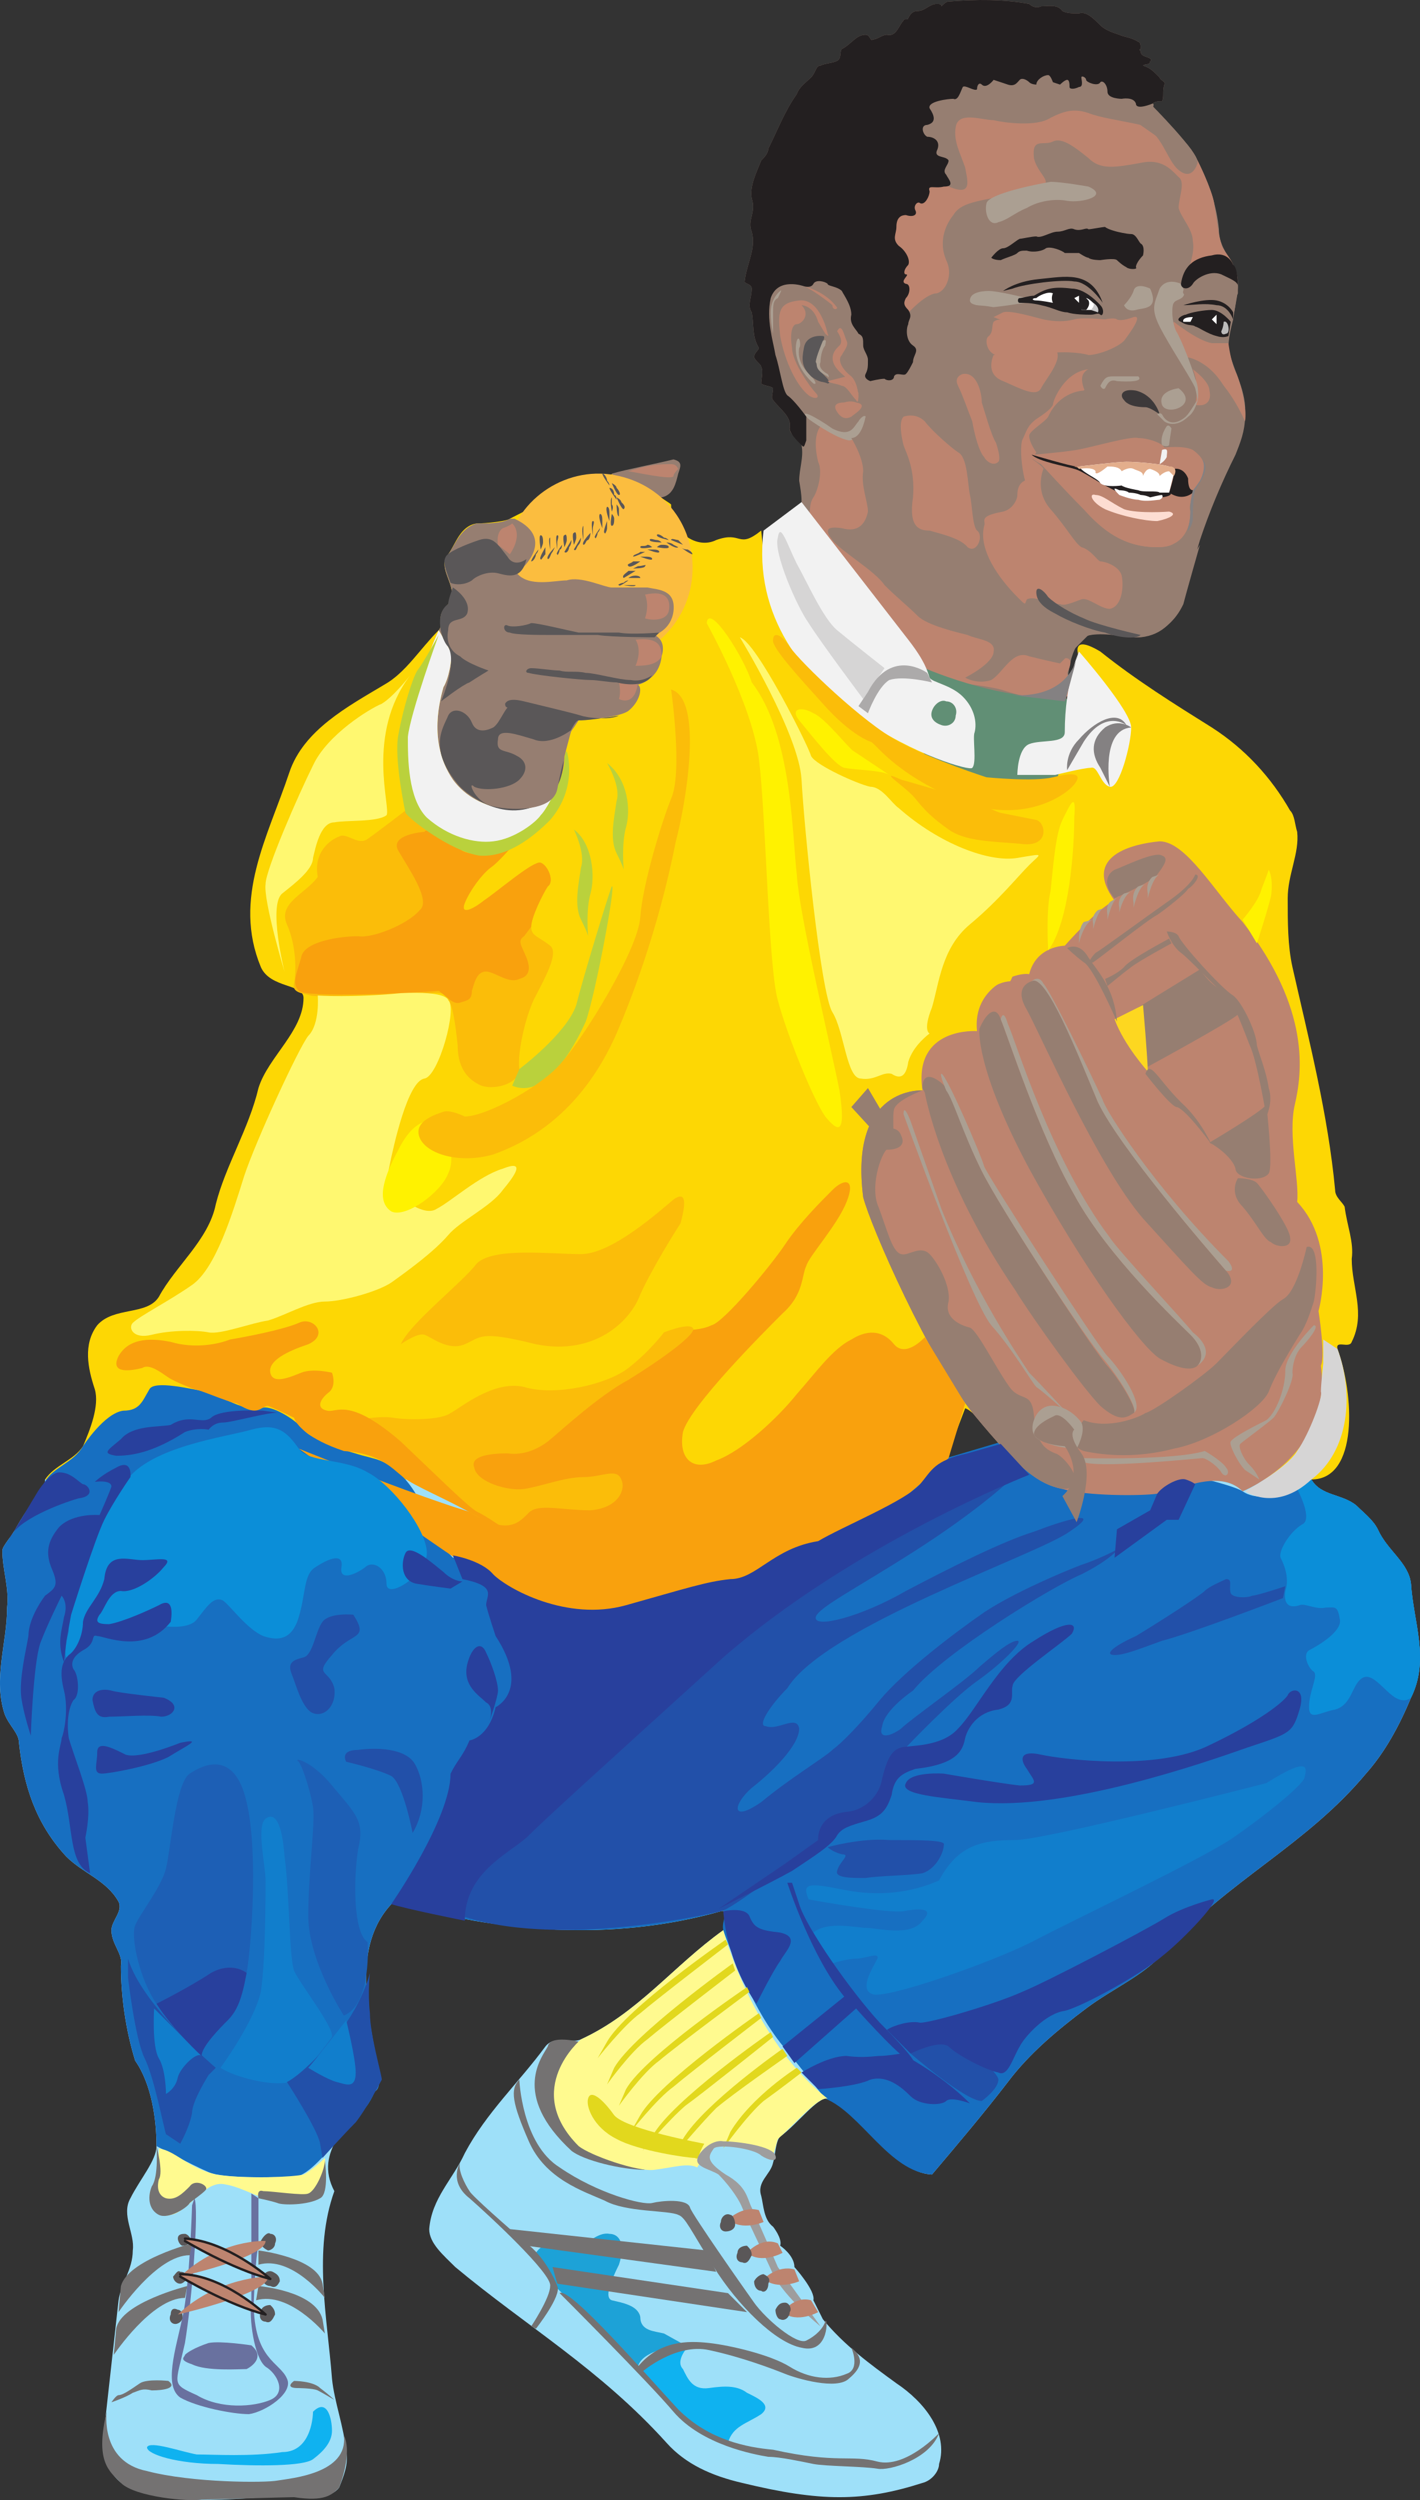 <svg xmlns="http://www.w3.org/2000/svg" width="449.084" height="790.427"><rect width="100%" height="100%" fill="#333333" stroke="none"/><path fill="#fdd704" fill-rule="evenodd" d="M212.242 159.493c0 9 8.25 14.25 14.25 11.25 8.25-3 6.75 3 14.25-3 0 0 1.5 18.75 6 26.25 3.75 7.5 32.25 43.5 60.75 48.75 11.25 3 28.5 2.25 31.5 0 3.75-2.25 12-16.5 3-33 0 0-5.25-10.5 6-3.75 11.25 9 23.25 16.5 35.25 24 10.5 6.75 18.75 15.75 24.75 26.25 1.5 1.5 1.5 4.5 2.25 6.75.75 6.75-3 13.5-3 21s0 15 1.5 21.75c5.25 23.25 11.25 46.5 13.5 70.5 0 2.25 2.25 3.75 3 5.25.75 6 3 11.25 2.25 16.5 0 9 4.5 17.25 0 26.25-.75 2.25-5.25-.75-4.5 2.25 5.25 14.25 6.75 41.25-8.25 41.25h-400.5c3-4.5 9-6 12-10.5 2.25-5.25 5.25-12.75 3.75-18-2.25-6.75-3.75-14.25.75-20.25 5.25-6 15.75-3 19.5-9 5.25-9.75 15.75-18 18-29.25 3-12 10.5-24 13.5-36.75 3-9.75 14.25-18 14.25-28.5 0-4.5-10.5-3-13.5-9.75-9-21.75 2.25-41.25 9-61.5 4.5-13.5 18.75-21 30-27.75 6.75-3.75 11.25-11.25 17.25-17.25.75-.75.75-2.25.75-3-.75-2.25 1.5-4.5 3-6 2.25-5.25-4.5-10.5-.75-15 2.25-3 3.75-9 9-9.75 3 0 9.75-.75 10.5-1.5 10.5-5.25 20.25-11.25 33-14.25 6.75 2.25 17.25 9 18 9.75m93 285.75-6 15.75 17.25-4.5s-8.25-10.5-11.25-11.25"/><path fill="#967e71" fill-rule="evenodd" d="M193.492 149.743c5.25-1.5 13.5-3 19.5-4.5 3 .75 2.25 2.25 1.5 4.5-.75 3-1.5 6.75-5.25 7.5-3-.75-6.75-3-9.75-4.5-1.5-.75-5.25-1.5-6-3"/><path fill="#bd846f" fill-rule="evenodd" d="M214.492 148.243s-1.5 1.5-1.5 2.25c0 1.5-13.5-1.5-14.25-1.5 4.5-1.5 8.25-2.25 12.75-2.25 1.5 0 2.25 0 3 1.5"/><path fill="#967e71" fill-rule="evenodd" d="M256.492 24.493c1.5-1.5 1.5-3.75 3-3.75 1.5-.75 3.75-.75 5.25-1.5s.75-3 1.5-3.75c3-1.5 4.5-4.5 7.5-4.5 1.5 0 1.5 2.25 2.25 1.5 1.5 0 3-1.5 4.5-1.5 3 .75 3.75-3 5.25-4.5 0-.75 1.5 0 1.5-.75.75-1.5 1.5-2.25 3-2.25 2.25 0 3.75-2.25 6-2.25.75 0 1.5 0 1.5.75.75-.75 1.5-1.5 2.25-1.5 9-.75 17.25-.75 25.5.75.75.75 2.25 1.5 3.75.75 2.25 0 5.25-.75 6.75 1.5 1.5.75 3 .75 5.25.75 2.25-.75 4.5 1.5 6.75 3.75 1.5 1.5 3.75 2.25 6 3 1.5.75 3.75.75 6 2.25.75 0 .75 1.5.75 2.25 0 0-.75 0 0 .75 0 1.5 1.5 1.5 3 2.25 0 0 .75.75 0 .75 0 1.5-1.5.75-2.25 1.5 2.25.75 3 1.5 5.25 3.75 0 .75 2.25 1.5 1.5 2.25-.75 2.25 0 3.75-.75 5.25-.75 0-2.25 0-3 .75.75 0 0 1.5 0 1.5 4.5 6 11.25 9.75 14.25 16.5 3.75 7.5 6 14.25 6.75 21.75 0 4.5 2.25 7.5 4.5 11.25 3 5.25.75 11.25 0 17.25-.75 3-1.5 6-1.5 9 1.5 7.5 6 13.5 5.25 21.75 0 4.5-1.5 8.25-3 12-4.5 9-8.25 18-11.25 27-3.75 12-4.5 29.25-18.75 30.75-5.25 0-10.5-1.5-15.75-.75-1.5 0-3 .75-3.75 2.25-8.25 11.25.75 41.25-11.25 46.5-19.5 7.5-17.25-2.25-27 3-2.25.75-11.25-15.75-12.75-18.75-9.75-12-18.75-23.25-30-35.25-3.75-4.5-6.75-8.25-9.75-12.75-3.75-5.25-4.5-11.25-5.25-17.25 0-3 2.25-4.5 5.25-3.75.75 0 1.5 0 1.5-.75 2.25-3.75 1.5-7.5.75-12 0-3.75 1.5-7.5.75-11.25-.75-2.25-3.75-3-3.75-5.25.75-3.75-3-6-5.25-9-.75-.75 0-2.25 0-3.75-.75-.75-3-.75-3.75-1.5 0-1.5.75-3.75 0-5.25 0-.75-1.5-1.5-2.25-3 0-1.5 1.5-2.25 1.5-3-2.25-3.75-1.5-7.5-2.25-11.25-1.5-2.25 0-4.5 0-7.5 0-1.5-2.25-1.5-2.25-2.25.75-6 3.75-10.5 2.25-15.75-1.5-3.75 1.5-6 0-10.5-.75-3.75 1.5-8.25 3-12 .75-.75 2.25-2.25 2.25-3.75 3-6 5.25-12 9-17.25.75-2.25 3-3.75 4.5-5.25"/><path fill="#bd846f" fill-rule="evenodd" d="M261.742 105.493s-2.25-11.25-9-10.5-6.75 3.75-6 11.25c1.5 8.25 5.25 15.75 9 18.75 2.25 1.5 3.75.75 2.25-.75s-7.5-9.75-7.5-14.25c-.75-4.5 0-7.5 1.5-7.5s4.5-3 1.5-6c0 0 3.75 0 5.25 5.25l2.25 3.75s1.5 1.5.75 0"/><path fill="#3d393a" fill-rule="evenodd" d="M366.742 130.993s-1.5-6-7.5-7.5c-4.5-.75-5.25 1.5-3.75 3 1.5 2.25 6 2.25 6.75 2.25 1.5 0 4.5 2.25 4.5 2.25"/><path fill="#bd846f" fill-rule="evenodd" d="M254.242 90.493s6.75 1.5 10.5 6.75c0 .75-1.5.75-1.5-.75-.75-.75-6.75-5.25-9-6m5.25 44.25s6 4.5 10.5 3.75c0 0 3.75 0 4.5 6 0 6 1.5 33.75 12.75 42 12 7.5 48.75 21.75 48.75 21.75s4.5-1.5 1.5 4.5c0 .75 9 15-21 5.25-12-3-27.75-1.5-37.5-9.75-9.75-7.5-12-11.25-15.75-18.75-3.75-8.25-6.75-12-6-14.25.75-3 1.5-7.5 0-8.25-1.5-2.25-1.5-3.75-1.5-4.5.75-.75 0-3 1.5-5.25s3-8.25 1.5-11.25c-.75-3-1.5-8.25.75-11.25"/><path fill="#967e71" fill-rule="evenodd" d="M379.492 172.243s-3.75 6.75-6.75 8.25c-2.25 1.5-6.75 1.5-8.25.75-1.5 0-3.75-.75-4.5 0-.75 1.5.75 3.75 3 5.25 1.5 2.25 4.5 4.5 3.75 7.5s-4.5 6.75-8.25 7.5c0 0 10.5.75 15.75-10.5.75-3 5.25-18.75 5.25-18.75"/><path fill="#231f20" fill-rule="evenodd" d="M389.242 101.743s-3-3.75-6-3.75c-2.25 0-6.75.75-8.25 1.5-.75 0-3.75 1.5-1.5 2.25 2.25 1.5 3.75.75 4.5 1.5.75 0 3.75 2.25 6.75 3 2.25.75 3.75 0 3.75 0l.75-4.5"/><path fill="#fff" fill-rule="evenodd" d="m377.242 100.243-.75 1.5h-2.25s-.75-1.5 3-1.5m7.5-.75-1.5 1.5 1.5 1.5zm0 0"/><path fill="#bbbaba" fill-rule="evenodd" d="M386.992 101.743s0 1.5-.75 3c0 0 0 1.5 1.5.75 1.5 0 .75-4.5-.75-3.75"/><path fill="#967e71" fill-rule="evenodd" d="M348.742 94.993s6.75 2.25 7.5-.75c1.5-3.75 1.5-10.5-2.25-12s-21-9-35.25-2.25c-2.25 2.25-3.75 2.25-4.5 5.25-.75 3.75-1.5 3-4.5 3.75-2.25.75-6.75 2.25-6 3.75s3.75 4.5 8.25 3.75c5.25-.75 19.5-4.5 36.75-1.5"/><path fill="#ab9f92" fill-rule="evenodd" d="M324.742 94.243s-9-2.25-12-2.25-6 .75-6 3c0 1.5 3 1.5 5.25 2.25 3 0 12-1.5 12-1.5l.75-1.5"/><path fill="#231f20" fill-rule="evenodd" d="M353.242 82.243s1.5 1.5 3 2.25c.75.75 3.75.75 3 0 0-1.5 2.25-3.75 2.25-3.75s.75-3-.75-3.75c-.75-.75-1.5-3-3-3s-4.5-.75-4.5-.75-3-.75-3.75-1.5c-.75 0-4.5.75-5.25.75-.75-.75-2.25.75-4.5 0-1.5-.75-3 .75-5.25.75s-5.25 2.25-6.75 1.5c-1.5 0-4.5.75-5.25.75-1.5.75-3.75 3-5.25 3s-3.75 3-3.75 3 .75.75 3 .75c1.5-.75 4.5-1.5 5.25-2.25s1.5-.75 3-.75c2.25.75 5.25 0 6-.75 1.5-.75 5.25.75 6 1.5h4.5s2.25 1.5 3 1.5c.75.75 3.75.75 3.75.75s4.5-.75 5.25 0m-5.25 14.25s-4.5-5.25-9-5.25c-6-.75-8.25 0-12 2.25-1.5 0-3.75.75-4.5.75s-.75 1.5 0 1.5c1.5 0 3.75 0 6.75.75 3.75.75 6 2.25 8.25 2.25 2.25.75 6 .75 7.5.75s2.25-.75 3 0 1.5-1.5 0-3"/><path fill="#fff" fill-rule="evenodd" d="M343.492 94.243s0 1.5-1.5 3.75h3c1.5 0 2.25.75 2.25.75s0-1.5-.75-2.25-2.25-2.25-3-2.25m-10.5-1.5s-.75 1.5 0 3c0 0-3.75-.75-5.25-.75s-1.5-.75 0-.75c.75-.75 3.75-2.25 5.25-1.5m8.25.75-1.5.75 1.5 1.5zm0 0"/><path fill="#231f20" fill-rule="evenodd" d="M348.742 95.743s-4.5-6.75-9-6.75c-3.75-.75-15.75.75-19.5 2.25l-3 .75s3.75-3 11.25-3.75c8.25-.75 16.5-3 20.25 7.5"/><path fill="#bd846f" fill-rule="evenodd" d="M371.242 101.743s7.5 6 12 6.75h5.25s.75 6 2.25 9 3.75 12 3 15.75c0 0-5.25-12.75-13.5-17.25l-5.25-3s-5.25-8.25-3.75-11.25"/><path fill="#967e71" fill-rule="evenodd" d="M375.742 112.993s9.75 1.5 14.25 15.75c0 1.5 2.25 10.5 0 15s-4.5 10.5-4.5 10.5v-6.75c-.75-6-.75-6.75-2.25-8.25s-3.75-3.75-3-5.25c0-1.5-1.5-3-2.25-3.75 0-.75-2.25-.75.75-3.75 2.25-3.75-5.25-9.75-3-13.5"/><path fill="#bd846f" fill-rule="evenodd" d="M377.242 116.743s5.25 3.75 5.25 6.75c.75 3-.75 5.25-4.5 4.5 0 0 1.5-6-.75-11.25"/><path fill="#ab9f92" fill-rule="evenodd" d="M373.492 89.743s-4.5-2.25-6.75 1.5c-1.5 4.5-3 6 0 12s10.5 17.25 11.25 19.5c.75 3 .75 4.5.75 4.5s.75-4.5-.75-7.5c-.75-3-4.5-12.75-6-15-1.5-3-1.5-8.25-.75-9 .75-1.5 5.25-.75 2.25-6"/><path fill="#ab9f92" fill-rule="evenodd" d="M378.742 126.493s-.75 3.75-3 5.25c-2.25 2.25-5.25 3-7.5 1.5l-2.25-2.25s.75-.75 1.5 0c.75 1.5 3 4.5 7.5.75 1.5-1.5 3-4.5 3.75-5.25"/><path fill="#bd846f" fill-rule="evenodd" d="M270.742 127.243s-1.5-.75-3.75 0c-2.25 0-3.75.75-2.25 3s3 2.25 4.5 1.5c.75-.75 6-3.75 1.5-4.5"/><path fill="#5a5758" fill-rule="evenodd" d="M260.242 106.243s-5.25-.75-6 3.75c-.75 3.75-.75 6 2.25 9 3 2.25 3.75 1.5 5.25 2.25.75 0 .75-.75-.75-2.25-2.25-2.25-3-3-2.25-6 0-3 3-6.75 1.5-6.75"/><path fill="#bd846f" fill-rule="evenodd" d="m261.742 120.493 6-1.5s3 3.75 3.75 5.25c0 1.5 0 3.75-.75 2.25-1.5-1.5-3-4.5-4.5-4.5-1.5-.75-3.75-.75-4.5-1.5"/><path fill="#bd846f" fill-rule="evenodd" d="M264.742 104.743s2.25 3 .75 4.5c-.75.75-4.5 3.75 0 8.25 1.5 1.5 3.75 3 4.5 4.5 1.5 3 1.5 3.75 1.5 3.75s0-4.5-2.25-6.75c-3-2.25-4.5-5.25-3-6.75.75-1.5 2.25-3 1.5-4.5s-1.5-6-3-3"/><path fill="#ab9f92" fill-rule="evenodd" d="M255.742 132.493s8.25 6 12.75 6.75c1.5 0 4.5-2.25 5.25-6 .75-3-1.5-1.5-2.25 0-1.5 1.5-2.25 5.25-8.25 2.25-5.25-3.75-11.25-6.75-7.5-3m-3.75-24.75s-2.25 6.75 5.25 13.5c0 0 1.5.75 0-1.5-2.25-2.25-5.25-5.25-4.5-9.75.75-.75 0-4.5-.75-2.25m-5.25-15.75s-3 2.25-3 6.75c0 3.75.75 6.75.75 6.75v-6.75c0-2.25 0-3.75 1.5-4.5.75-1.5 1.5-3 .75-2.25m13.5 15.75s-2.25 5.25-2.25 6.75c.75.75-.75 2.25 3.75 4.5 0 .75.75 0 0-.75-1.5-.75-3-2.25-2.25-3.75 0-2.25.75-4.5 1.5-5.25 0-.75.75-2.25-.75-1.5m112.5 15s-6.75.75-5.25 5.25c1.5 3.75 12 0 5.25-5.25m-9-31.5s-4.5-2.25-5.25.75c-.75 2.25-3 4.5-3 4.5s.75 2.25 3.75 1.5c2.25-.75 7.5 0 4.5-6.75"/><path fill="#c8c7c8" fill-rule="evenodd" d="M345.742 95.743s.75.75-.75 2.25l2.25.75s.75-1.5-1.5-3"/><path fill="#967e71" fill-rule="evenodd" d="M306.742 96.493s-4.5-5.25-8.25-2.25c-3.75 2.25-9.75 3-9.75 7.5-.75 4.5-2.25 10.5-3.75 12-1.5.75-6 2.25-5.25 12s9 44.25 11.25 48c1.5 4.5-1.5 20.25 36 27.75h15.75s3-1.5 8.25-1.5c6 .75 0-.75 0-.75s-17.25-5.25-21-9.75c-1.5-.75-4.5-1.5-5.25 0s-2.25 0-4.5-2.25c-2.25-3-10.5-15.75-9.75-18s.75-6 3.75-6c3-.75 6-1.5 6.75-3.75.75-1.5.75-4.5 2.25-5.25 1.5-1.5.75-2.25 1.5-6 0-4.5.75-11.25-.75-12.75-1.5-2.25-7.5-7.5-8.25-9.75-1.5-3-3-7.5-1.5-9.75 2.25-2.25 2.25-9 2.25-10.5 0-.75 9-9-9.75-9"/><path fill="#967e71" fill-rule="evenodd" d="M269.242 138.493s3.75 6 3.75 10.5c-.75 4.5 1.5 9.75 1.5 12.75-.75 3.75-3 6.75-8.25 5.25-5.25-.75-5.25.75-3 3.75 3 3.75 13.5 9.75 16.5 14.25 3.75 3.75 7.5 6.75 10.5 9.75s12.75 5.25 15.75 6c3 1.5 9 1.5 8.25 5.25 0 3.75-9 8.25-9 8.25s3.75 2.25 8.25.75c3.75-2.25 6.75-9.75 12-7.5 6 1.5 9.75 2.25 9.75 2.25l9-9s-30-3-37.5-9-12.75-7.5-12.75-13.5c0-5.25-2.25-10.5-4.5-12.75-1.5-2.25.75-9.75-1.5-16.5-1.5-6-3-12.75-3-16.5.75-3-3.75-13.5-3.75-13.5l-6.75 1.5s.75 7.5-.75 11.25c-.75 3.75-2.25 6.75-4.5 6.75"/><path fill="#bd846f" fill-rule="evenodd" d="M314.242 112.243s-3 6 3 8.25c5.25 2.25 10.5 5.25 12 2.25s8.25-10.5 3.75-12.75c-4.5-1.5-18.75 2.25-18.75 2.25"/><path fill="#bd846f" fill-rule="evenodd" d="M358.492 100.243s-3.75 1.5-5.25.75c-.75-.75-4.5 0-6.75.75-1.5 1.5-9.75 4.5-17.25 2.25-8.25-3-13.5-3.75-15-2.25-.75 1.5 0 3-1.5 4.5-1.5.75-.75 5.25 2.25 6 2.25.75 8.25 1.5 14.25 0 5.25-1.5 12.75-.75 15 0 3 0 9-2.25 11.25-4.5 2.25-3 6-8.25 3-7.5"/><path fill="#bd846f" fill-rule="evenodd" d="M349.492 100.993s-7.5-.75-9.75 0c-3 .75-6 .75-9.75 0-3-.75-10.5-3-12.75-2.25l-3 1.5s1.5.75 4.5 1.5c3 0 12.75 3.75 16.5 3.75 3.75-.75 12-2.25 14.25-4.5m-63.75 30.75s3.75-1.5 6.75 1.5c2.25 3 8.25 8.25 10.5 9.75 3 1.5 3 9.75 3.75 13.5.75 3 .75 9.75 2.25 11.25 2.25 1.5 0 7.5-3 5.25-2.25-3-9.75-4.5-12-5.25-3 0-6.75-.75-5.25-10.5.75-9-2.25-14.25-3-16.5-.75-3-1.5-7.5 0-9m44.25 16.5s-3 6.75 2.25 12.75 7.5 10.5 9.75 12c3 .75 5.25 4.5 6 4.5 1.5 0 6 1.5 6.75 4.5.75 3.75 0 9.75-3.75 10.5-3 0-6.75-3.75-9-3s-5.25 2.25-6.75 1.5c-1.5 0-6.75-1.5-6.75-1.5s-2.25-.75-3.75 0c-.75 1.5 0 2.25-3-.75s-12.75-13.5-10.5-22.5c.75-1.5-2.25-3 6-4.5 3-.75 4.5-3.75 4.5-5.25 0-2.25.75-3.75 2.25-4.5s1.5-7.5 1.5-7.5 4.5 3 4.5 3.75"/><path fill="#5a5758" fill-rule="evenodd" d="M360.742 200.743s-13.5-3-18-5.25c-3.75-1.5-9-4.5-11.25-6.75-1.5-2.25-3.75-3.75-3.75-1.5s1.5 4.5 6 6.75c3.75 2.25 11.25 5.25 15.75 6 3.75 1.5 9.75 2.25 11.25.75"/><path fill="#bd846f" fill-rule="evenodd" d="M342.742 123.493s-7.5 0-11.25 8.25c-.75 1.5-6 4.5-6 6 0 2.25 2.25 5.25 2.25 5.25s-1.5 2.25-1.5 3.75.75 5.25.75 6c-.75 1.5-2.25 1.5-3-1.5s-1.5-9-.75-12c1.5-3 1.5-4.5 4.5-6.75 2.25-1.5 4.5-3 5.25-4.5 0-1.5 3.75-10.5 11.25-11.25 0 0 .75 3.75-1.5 6.75"/><path fill="#967e71" fill-rule="evenodd" d="M359.992 115.993s-7.5-3-12-.75c-5.25 1.5-6.75 3-5.25 7.5 2.25 4.5 7.5 5.25 9.75 6 1.5.75 3 0 3 0s-.75-.75-2.25-1.5c-1.5 0-6.75-1.5-5.25-5.25 1.5-3 2.25-3 4.5-3h7.5c1.5.75 2.25-2.25 0-3"/><path fill="#ab9f92" fill-rule="evenodd" d="M368.992 134.743s-2.25 3-1.5 6c0 0 1.5.75 2.25 0 0-.75.75-5.25.75-5.25s-.75-1.5-1.5-.75"/><path fill="#bd846f" fill-rule="evenodd" d="M375.742 85.243s2.25-5.25 1.5-9c0-3.75-3.75-7.5-4.5-10.5 0-3 2.25-8.25 0-9.75-2.25-2.25-5.25-6-12-4.5-8.25 1.5-12.75 2.25-16.5-1.5-3.75-3-8.25-6.75-11.25-5.25s-6.75-1.5-6 5.25c1.5 6.75 9.75 8.25-4.5 11.25-14.25 2.25-18.75 3-21 6.75-3 3.75-4.5 9-2.25 14.25 2.25 4.5 0 9.75-3 10.5-3.75 0-10.5 7.5-11.25 9 0 2.25-4.5-38.25-4.5-38.25l13.5-13.5 11.25-18 45.75.75 22.5 15.75 5.25 2.25s4.5 9 5.25 13.5 1.5 11.25 2.25 12.75c0 1.5 3 4.5 3.75 6.75l-14.25 1.5"/><path fill="#967e71" fill-rule="evenodd" d="M378.742 51.493s-1.5 6-6 2.25c-3.75-3-5.25-12-12-14.25-6.75-1.5-12.75-2.25-16.5-3.75-4.5-1.5-7.5-.75-12 1.5-4.5 3-15 1.5-18 .75-3.75 0-11.25-3-12 2.25-.75 4.5 1.5 8.25 3 12.75.75 4.5 3 10.5-8.25 4.5s-16.5-24.75-5.25-30.75c10.5-5.25 54-8.25 63-2.25 9 5.25 9 8.25 9 8.25s15.75 15.75 15 18.75"/><path fill="#231f20" fill-rule="evenodd" d="M249.742 135.493c.75-3.75-3-6-5.25-9-.75-.75 0-2.25 0-3.75-.75-.75-3-.75-3.75-1.5 0-1.5.75-3.75 0-5.25 0-.75-1.5-1.5-2.25-3 0-1.5 1.5-2.25 1.5-3-2.25-3.75-1.5-7.5-2.25-11.25-1.5-2.25 0-4.5 0-7.5 0-1.5-2.25-1.5-2.25-2.25.75-6 3.75-10.5 2.25-15.75-1.5-3.75 1.5-6 0-10.5-.75-3.75 1.5-8.25 3-12 .75-.75 2.25-2.25 2.25-3.75 3-6 5.25-12 9-17.25.75-2.25 3-3.75 4.5-5.25s1.5-3.75 3-3.75c1.5-.75 3.75-.75 5.25-1.5s.75-3 1.5-3.75c3-1.5 4.5-4.5 7.5-4.5 1.5 0 1.5 2.25 2.25 1.5 1.5 0 3-1.5 4.5-1.5 3 .75 3.75-3 5.25-4.5 0-.75 1.5 0 1.5-.75.75-1.5 1.5-2.25 3-2.25 2.25 0 3.75-2.25 6-2.25.75 0 1.5 0 1.5.75.75-.75 1.5-1.5 2.25-1.5 9-.75 17.25-.75 25.5.75.75.75 2.25 1.5 3.75.75 2.25 0 5.25-.75 6.75 1.5 1.5.75 3 .75 5.25.75 2.25-.75 4.5 1.5 6.75 3.75 1.5 1.5 3.75 2.25 6 3 1.5.75 3.75.75 6 2.25.75 0 .75 1.5.75 2.25 0 0-.75 0 0 .75 0 1.5 1.5 1.5 3 2.25 0 0 .75.75 0 .75 0 1.5-1.5.75-2.25 1.5 2.25.75 3 1.5 5.25 3.75 0 .75 2.25 1.5 1.5 2.25-.75 2.25 0 3.75-.75 5.25-.75 0-2.25 0-3 .75 0 0-5.25 2.25-5.25 0-.75-2.25-4.5-1.5-4.5-1.5s-4.5 0-4.5-2.25-1.5-3.75-2.25-3c-.75 1.5-4.5 0-4.5-.75s-1.5-1.5-1.5-.75.75 3-.75 3c-1.5.75-3 .75-3 0s0-2.25-.75-2.25-2.25 1.5-2.25 1.5l-2.25-.75s-.75-2.25-1.5-2.25c-1.5 0-3.75 1.5-3.75 3 0 0-1.5 0-2.25-.75s-2.25-1.5-3-.75-1.5 2.25-3.75 1.5l-4.5-1.5s-2.25 3-3.75 1.5c-.75-.75-1.5 0-1.5 1.5-.75.75-3.75-1.5-4.5-.75-.75 1.5-1.5 4.5-3 3.75-1.5 0-8.25.75-7.5 3 1.5 2.25 2.25 4.5-.75 5.25-2.25 0-1.5 3 0 3.75 2.25 0 4.5 1.5 3 4.5-.75 2.25 3 1.5 3.75 3 0 1.5-2.25 3-.75 4.5.75 1.5 3 3.75-.75 3.75-3 .75-5.25-.75-4.5 1.5 0 1.5-1.5 4.5-3 3.75-.75-.75-2.25.75-1.5 2.25s-.75 2.25-3 1.5c-1.5 0-3 .75-3 3.75 0 2.25-1.5 3.75.75 6 2.25 1.5 3.75 4.5 3 6-1.5 1.5-1.5 3-.75 3 1.5 0-2.25 2.25 0 3 1.5 0 1.5 3 0 4.5-.75 1.5-.75 2.25.75 3.75 1.5 2.25 0 3 0 4.5-.75 1.5-.75 5.25 1.5 6.75s0 3 0 5.25c-.75 1.5-1.5 3-2.25 3.75s-3-.75-3.75.75c0 1.5-2.25 1.5-3 .75-1.5 0-4.5.75-4.5.75s-2.25-.75-1.5-2.25.75-2.25.75-4.5c0-1.5-1.5-3-1.5-4.5 0-2.25 0-3-1.5-3.75-.75-1.5-3-3-2.25-6 0-3-2.25-6-3-7.5-1.5-1.5-4.5-1.5-4.5-2.25-.75-.75-3.75-1.5-4.5 0s-3 .75-3 .75-8.25-3-10.5 3.75c-1.5 6.75.75 13.5 1.5 18 1.5 4.5 2.25 11.25 3.75 12.75 2.25 1.5 6 6.75 6 6.75v7.5c-.75 2.25-.75 2.25-1.5 1.5-1.5-1.5-3.75-3.75-3.75-5.25"/><path fill="#967e71" fill-rule="evenodd" d="M389.992 99.493s-3.75-6-9.75-4.5c-5.25 1.5-7.5.75-7.5.75s2.25-.75 2.25-2.25c-.75-.75-1.5-.75 0-3 1.5-1.5 9-9.75 16.5-.75v3c-.75 1.5-.75 5.25-1.5 6.75"/><path fill="#231f20" fill-rule="evenodd" d="M374.242 96.493s6.75-2.25 10.5-1.5 5.25 3.75 5.25 3.75v2.25s-1.5-4.5-5.25-4.5c-3.75-.75-7.5 0-10.5 0m15.75-12.75s-1.5-4.5-6.75-3c-6 .75-9 3.75-9.75 9 0 1.5 2.25 2.25 3.75 0 .75-1.5 5.25-4.5 9-3 3 1.5 5.25 2.25 5.25 3.75 0 0 0-6-1.5-6.75"/><path fill="#bd846f" fill-rule="evenodd" d="M326.992 143.743s9-.75 13.5-1.5 17.25-4.5 19.5-3.75c3 0 7.5 1.5 8.25 3 0 0 6-.75 9 .75 3 2.25 6 5.25.75 12-.75 3-2.25 5.25-1.5 7.5 0 1.5 0 11.25-10.5 11.25s-17.25-5.25-23.25-12c-6-6-12.75-13.5-13.5-14.25-1.5-.75-5.25-3-2.25-3"/><path fill="#231f20" fill-rule="evenodd" d="M371.242 148.243s3-.75 4.5 3c0 .75 0 3.75 1.5 3.75v.75s-3 3-7.5 0c0 0 2.25-6.75 1.5-7.5"/><path fill="#231f20" fill-rule="evenodd" d="M326.242 143.743s12.75 3.75 14.25 3.75c1.5.75-.75 0-.75 0s3-.75 8.25 4.5c1.5.75 21 3 21 3s3.75 1.5-1.5 2.25-6.75.75-13.5-1.5c-6.75-3-11.25-6.75-14.25-7.5-2.25-.75-11.25-2.25-13.5-4.5"/><path fill="#fff" fill-rule="evenodd" d="M341.242 147.493s12-1.5 15-1.5c3.75 0 11.25.75 13.5 1.5 1.5.75 2.25 0 1.5 2.25l-1.5 6h-3c-.75-.75-5.25 0-6.75-.75 0 0-4.5-.75-5.25-1.5 0 0-5.25.75-6.75-.75-.75-1.5-5.25-3-6.75-5.25m12.75 7.5s2.25 0 3 .75c0 0 2.25 0 3.75.75 0 0 1.5 0 3 .75 0 0 3-.75 3.75-.75 0 0 .75.75-.75 1.5-.75 0-4.5.75-6.75 0-2.25 0-6-1.5-6-1.5-.75-.75-3-3 0-1.5"/><path fill="#e3ae8c" fill-rule="evenodd" d="M341.242 148.243s4.5-.75 5.25.75c0 0-.75 2.25 3.75-1.5 1.5 0 3.75 0 4.5 1.5 0 0 2.25-1.5 3.75-.75s3 .75 3 2.25c0 0 .75-2.25 2.25-2.25 2.25.75 3 1.5 3 2.25 0 0 1.5-1.5 3-1.5l1.5 1.5s1.5-2.25-.75-3h-.75c-2.25-.75-9.75-1.5-13.5-1.5-3 0-15 1.5-15 1.5h-.75l.75.75"/><path fill="#fdddd2" fill-rule="evenodd" d="M369.742 161.743s-9.75.75-14.25-.75c-4.5-2.25-6.75-4.5-9-4.5-2.25-.75-1.5 2.25 3 4.5 5.25 2.25 12.75 3.75 16.5 3.75 3.75-.75 6.75-2.25 3.75-3"/><path fill="#bd846f" fill-rule="evenodd" d="M365.992 172.993c-10.5 0-17.25-5.25-23.25-12-6-6-12.75-13.5-13.5-14.25l-3-2.25s5.25 3 7.5 5.25 13.5 14.25 17.25 16.5c4.5 2.25 12.75 4.5 17.25 3.75s5.25 3-2.25 3"/><path fill="#848182" fill-rule="evenodd" d="M380.242 145.243s1.5 2.25-.75 6.75c0 0-1.5 2.25-2.25 3 0 0-.75 3-.75 4.5s0 5.25-.75 7.5 1.5-.75 1.5-3c0-1.5 0-6.75.75-9 .75-1.5 5.25-6.75 2.25-9.75"/><path fill="#ab9f92" fill-rule="evenodd" d="M344.242 58.993s-8.25-1.5-12-1.5c-4.5.75-19.5 3.75-20.25 6.75s.75 7.5 3.75 6c3-.75 5.25-3 9-4.5 3.75-2.25 9-3 12.75-2.25 4.5.75 13.5-1.5 6.75-4.5m15.75 60h-7.5c-2.25 0-3 0-4.5 3 0 0 .75 1.5 1.5.75.75-1.5 1.5-3 3.75-2.25 0 0 9 .75 6.75-1.5"/><path fill="#f2f2f2" fill-rule="evenodd" d="m367.492 142.243-.75 4.5s1.5-.75 2.25-2.25c0-1.5.75-3-1.5-2.25"/><path fill="#618f75" fill-rule="evenodd" d="M269.242 199.243s31.5 21.75 69 21.75c0 0-1.5 26.25-6 27.75-5.25 3-21.75 3.75-21.75 3.75l-6.75.75-34.5-45s-24-48.75 0-9"/><path fill="#f2f2f2" fill-rule="evenodd" d="m241.492 167.743 12-9s28.5 36.75 33.75 43.5 6 9.75 6.75 12c.75 1.5 6.75 2.25 10.5 6s4.5 8.25 3.75 11.25c-.75 1.5.75 9.75-.75 11.25-.75 2.25-72.75-20.25-66-75"/><path fill="#9ee0f9" fill-rule="evenodd" d="M414.742 467.743c3 5.25 9.75 4.5 14.25 8.25 2.25 2.25 5.25 4.5 6.75 7.5 3 6.75 9.75 10.5 10.5 17.25.75 12 6 24 0 36-3.75 9-8.25 17.25-14.25 24-18.75 22.5-43.5 33.75-63 55.5-6.75 8.25-16.5 12-25.5 18.75s-18 14.25-24.75 23.25c-7.5 9.75-15.75 19.5-24 29.25-13.5-.75-20.25-21-33-24-3-.75-9.75 8.25-15 12-1.5 1.5-1.5 6-2.25 8.25-.75 3.75-5.25 6-3.75 10.5.75 3 .75 7.5 3.75 9.75 0 0 3 3.75 2.25 6 0 0 4.5 3 4.5 6.75 0 0 6.75 7.5 6 10.5l3 6c6.75 8.25 15 14.25 23.25 20.25 9 6 16.5 15.75 13.5 25.5 0 2.25-2.25 5.25-5.25 6-18.75 6-32.25 6-57 0-9.75-2.25-18-6-24-12.75-21-23.25-44.25-36.75-66.75-55.5-3.75-3.75-8.25-7.5-8.25-12 .75-9.75 7.5-15.75 11.25-24 6.75-12.75 17.25-22.5 25.5-33.75 3-3.75 8.25-.75 11.25-2.25 18-8.25 29.25-23.25 45-34.5 2.25-1.5 2.25-6.75-.75-6-34.5 9.75-70.5 6.75-103.5-3-14.25 14.25-7.5 37.5-4.5 54.75 0 2.25 0 4.5-1.5 5.25-7.5 9.75-19.5 18.75-12.75 31.5-6.75 18.75-2.25 39.75-.75 59.25.75 7.5 3.75 15 4.5 23.25.75 3.75-.75 7.5-2.25 11.25-2.25 3-7.5 3-7.5 3-19.5-1.5-39.75 4.5-58.5-3-6.75-2.25-9.75-11.25-8.25-18.75l4.5-40.5c.75-5.25 4.5-9.75 4.5-15.75.75-5.25-3.75-11.25-.75-16.5 3-6 8.25-12 8.25-16.5 0-8.25-1.5-19.5-6.75-27-3-9.75-4.5-20.25-4.5-30 .75-3.75-3-6.75-3-11.25 0-3 3.75-6 2.25-9-3.75-6.75-11.25-9-16.5-14.25-9.75-10.5-13.5-22.5-15-36 0-3-3-5.25-4.5-9-3.75-11.25.75-22.5.75-33.75.75-6-1.5-12-1.5-18 0-1.5 3-4.5 4.5-7.5 3-5.25 6-9 9-14.25v-.75h400.5"/><path fill="#fbbd09" fill-rule="evenodd" d="M128.242 256.243s-9.75 7.5-12 9c-3 2.25-6.75-2.25-9-.75-2.25.75-8.25 4.5-6.75 12.75-3.75 5.25-12.75 8.25-9.75 15s3 15 2.25 18.75c-.75 3 3 3 5.25 3.75s24.75-.75 30 0 9.75-2.25 12.75 0c2.25 2.25 3 9 3.75 15.75 0 6 2.25 10.5 7.5 12.75 4.5 1.5 12-.75 12-5.25-.75-5.25 2.25-18 5.25-23.25 2.25-4.5 7.5-13.5 4.5-15.75-3.75-3-6-3-6-6s3.75-10.5 5.25-12.75c2.25-1.5 0-6.75-2.25-7.5s-13.5 9-18 12c-3.75 3-7.5 4.5-6 .75s5.25-9 8.25-11.25c2.25-1.5 6.75-6.75 6.75-6.75s-9.75 4.5-15.75 1.5c-5.25-3-16.5-10.5-18-12.75"/><path fill="#176fc1" fill-rule="evenodd" d="M26.242 457.243c-3 5.25-9.75 6.75-12 11.25-3 5.25-6 9-9 14.25-1.5 3-4.5 6-4.5 7.5 0 6 2.25 12 1.5 18 0 11.25-4.5 22.5-.75 33.75 1.5 3.75 4.5 6 4.5 9 1.5 13.5 5.25 25.5 15 36 5.25 5.25 12.75 7.5 16.5 14.25 1.5 3-2.25 6-2.25 9 0 4.5 3.75 7.5 3 11.25 0 9.75 1.5 20.25 4.5 30 5.25 7.5 6.75 18.75 6.75 27 0 0 11.25 6 16.5 8.25s22.5 1.5 27 1.5 12-9.75 12-9.75 4.5-7.5 8.25-9.75c3.75-3 5.25-7.5 5.25-7.5 1.5-.75 1.5-3 1.5-5.25-3-17.25-9.75-40.5 4.5-54.75 33 9.75 69 12.75 103.5 3 3-.75 0 3 .75 6 0 0 8.25 24.75 20.25 38.25l12 15c11.25 4.5 20.25 23.25 33.75 24 8.25-9.75 16.5-19.5 24-29.25 6.75-9 15.75-16.5 24.75-23.25s18.75-10.5 25.5-18.75c19.5-21.75 44.25-33 63-55.5 6-6.75 10.5-15 14.25-24 6-12 .75-24 0-36-.75-6.75-7.5-10.5-10.5-17.25-1.5-3-4.5-5.25-6.75-7.5-4.5-3.75-11.25-3-14.25-8.25 0 0-14.25 9-21.75 3.75-6.75-4.5-73.5-16.5-73.5-16.5l-20.25 6s-10.5 10.5-13.5 12c-3 2.25-30 15-35.25 17.25s-12 9-17.25 9c-5.25.75-23.25 3-27.75 5.25s-17.25 6.75-30.75 3c-12.75-3-15-8.25-19.5-10.5 0 0-9-6-12-4.5-2.25-2.25-7.5-9-9-13.5-.75-4.5-6.75-15.75-16.5-18-9-2.25-19.5-6-21.75-9s-10.5-8.25-13.5-6.75c-3.75 1.5-12.75-3.75-17.25-5.25-4.5-.75-16.5-3.75-18-.75-2.25 3.75-3 6.75-8.25 6.75-6 .75-12.75 11.25-12.75 11.25"/><path fill="#117ecc" fill-rule="evenodd" d="M400.492 563.743s-69.75 18-79.5 18c-10.5 0-18 1.5-24 12.75-8.25 3.75-18.75 5.25-30 3s-13.5-2.25-11.25 3c3.75.75 25.5 4.5 30 3.75 3.75-.75 10.5-1.5 6 3-3.75 5.25-14.25 2.25-18 2.25-3 0-12-2.25-16.5 1.5l6 9.75s4.5-1.5 7.5-1.5 7.5-2.25 6.75 0c-1.5 3-6 9.75-1.5 11.25s36.75-9.75 50.25-16.5c12.75-6.75 54-26.25 63.75-33s21-15.75 22.5-18.75c.75-3 2.25-7.5-12 1.5"/><path fill="#1d5fb5" fill-rule="evenodd" d="M63.742 649.993s-9-8.25-14.25-16.5c-5.25-7.5-8.25-21-6.75-24.75s8.25-12 9.75-18 3-27 7.5-30 14.25-7.5 18 9c3.75 15.75 1.5 45.75 0 54s-3 12-6 15c-2.25 2.25-8.25 8.25-8.25 11.25"/><path fill="#117ecc" fill-rule="evenodd" d="M69.742 653.743s10.5-14.25 12.75-24c1.5-9.75 1.5-31.5 1.5-35.25 0-4.5-3-17.25 0-19.5s5.25 1.5 6 12c1.5 10.5 1.5 32.25 3 36s12.75 18 12 21c0 0-9 12.75-13.5 14.25-5.25 1.5-17.25-1.5-21.75-4.5"/><path fill="#1d5fb5" fill-rule="evenodd" d="M108.742 637.243s-11.25-17.25-11.25-31.5c0-13.5 2.25-29.25 1.5-34.5-.75-4.5-3-12-4.5-14.25-2.25-1.5 3.75-.75 10.5 7.5 7.5 9 10.5 11.25 8.25 20.25-1.5 9.75-1.5 26.25 3 29.25 0 0 1.5 19.5-7.5 23.25"/><path fill="#2250a9" fill-rule="evenodd" d="M40.492 625.243s2.25 19.5 5.25 25.5 6 21.75 6.75 24l4.5 3s3-5.25 3.75-9.75c0-3.75 5.25-12 5.25-12l2.25-2.25s-23.25-19.5-27.75-34.5v6"/><path fill="#117ecc" fill-rule="evenodd" d="M48.742 634.993s-.75 12 1.5 15.75 2.25 11.25 2.25 11.25 3-1.5 3.75-5.25c.75-3 6-8.25 7.5-6.75l-15-15"/><path fill="#28409d" fill-rule="evenodd" d="M83.242 445.993s-13.5-.75-16.5 2.25c-3 2.25-6.75-1.5-12.75 2.25-3.75.75-12 0-15.75 4.5-4.5 3.75-6 4.5-1.5 5.25 4.5 0 11.25-.75 21.75-7.5 3.75-1.5 7.5-.75 7.5-.75s1.5-2.25 4.5-2.25 15.75-3.75 18-3l-5.25-.75m215.25 114.75s17.25 3 24 3.75c6.75 0 4.5-1.5 2.25-5.25-2.25-3-2.25-6 4.5-4.5s36.75 5.25 53.25-3c15.75-7.5 23.25-13.5 24.75-15.75.75-2.25 6-3 3.75 4.5s-3 7.5-16.5 12c-12.75 4.5-57.75 20.25-85.5 17.25-11.25-1.5-24.75-2.25-22.5-6 1.5-3.75 12-3 12-3"/><path fill="#2250a9" fill-rule="evenodd" d="M261.742 583.993s10.5-3 19.5-2.25c9.75 0 18 0 17.25 1.5 0 2.25-2.25 7.5-6.75 9-4.5.75-13.5.75-18 1.5-4.5 0-9.75 0-9-2.25.75-3 4.5-5.25 1.5-5.25-3-.75-4.5-2.25-4.5-2.25"/><path fill="#0b8ed8" fill-rule="evenodd" d="M414.742 467.743c3 5.25 9.75 4.5 14.25 8.25 2.25 2.25 5.25 4.5 6.75 7.5 3 6.75 9.75 10.5 10.5 17.25.75 12 6 24 0 36 0 0-2.25 2.25-6-.75s-6.75-7.5-9.75-5.25-3 8.25-8.25 9.75c-4.5.75-8.25 3.75-8.25-.75 0-5.25 3-9.75 1.5-11.25-1.5-.75-3.75-5.25-1.5-6.75 3-1.5 10.5-6 9.75-9.75-.75-4.5-1.5-3.75-4.5-3.75-3 .75-6.75-1.5-8.25-.75-2.25.75-5.25.75-4.5-4.5 1.5-4.5-.75-9-1.5-10.5-.75-2.25 3-8.25 6.75-10.5 3.75-1.5-1.5-11.25-1.5-11.25l4.5-3"/><path fill="#2250a9" fill-rule="evenodd" d="M405.742 505.243s-29.25 11.25-38.25 13.5c-8.25 3-12 4.5-15 4.5s-1.5-2.25 6.75-6c7.5-4.5 20.25-12.75 21.75-14.25s5.25-3 6.75-3.75c2.25 0 .75 2.25 1.5 4.5.75 1.5 5.25 1.5 6.75.75 1.5 0 10.5-3 10.5-3l-.75 3.75"/><path fill="#176fc1" fill-rule="evenodd" d="M375.742 490.993s-15 4.5-20.25 8.25c-5.25 3-9.75 7.5-12 10.5-2.25 2.25 4.5-.75 9.75-3.75 4.5-3 13.5-7.5 18-9 3.75-2.25 11.25-9.75 4.5-6"/><path fill="#2250a9" fill-rule="evenodd" d="M287.992 649.243s17.25 15 22.5 15c0 0 5.25-3.75 5.25-6.75s-18.75-19.5-27.75-8.25"/><path fill="#28409d" fill-rule="evenodd" d="M383.242 600.493s-9 2.25-15 6-37.5 20.25-45 23.25c-8.25 3.75-28.5 9.75-32.25 9.75-3-.75-8.25.75-10.5 2.25l7.5 7.5s9-4.5 12-2.25c3 3 12 7.5 15.75 8.25 3 1.5 4.5-4.5 6.75-8.25 1.5-3 8.25-10.5 14.25-11.25 6-1.5 24.75-12 30.75-17.25 6.75-5.25 19.5-18.75 15.75-18"/><path fill="#28409d" fill-rule="evenodd" d="M248.992 595.243s7.5 23.25 18 36l-19.5 15.75 3.75 5.25 19.5-17.25s11.25 12.75 16.5 16.5c4.5 3 .75-2.25-9-12-9-9.75-23.25-30-25.5-37.5l-2.25-6.75h-1.5"/><path fill="#2250a9" fill-rule="evenodd" d="M90.742 658.243s9.75 15 10.5 19.5l.75 4.5s6.75-7.5 10.5-11.25c3-3.75 7.5-12 8.25-13.5 0-1.5-3.75-14.25-3.75-21-.75-6.75 0-12.75 0-12.75s-3 12.75-14.25 24c0 0-7.5 8.25-12 10.5"/><path fill="#117ecc" fill-rule="evenodd" d="M97.492 653.743s6 3.75 9 4.5 6 2.25 6-3c0-4.5-3-16.5-3-16.5s-10.5 13.5-12 15"/><path fill="#28409d" fill-rule="evenodd" d="M49.492 633.493c5.25 8.25 14.25 16.5 14.25 16.5 0-3 6-9 8.25-11.25 3-3 4.5-6.75 6-15 0 0-4.5-3.75-11.25 0-6.75 4.5-17.25 9.75-17.25 9.75"/><path fill="#2250a9" fill-rule="evenodd" d="M143.992 604.993s-6.75-12.75 48.75-56.25c55.5-42.75 56.25-45 56.25-45l47.25-30 21.75-4.5s-9.75 9-28.5 21-30.75 18-31.5 21c-.75 3.75 14.25 0 28.5-8.25 14.25-7.5 30.75-15.75 40.5-18.75 9.75-3.75 22.5-7.5 11.25 0-10.5 7.5-77.25 30-89.25 49.5-5.25 5.25-9.75 12-6.75 12 3.75 1.5 9.75-3.75 10.5.75 0 5.25-8.25 13.5-15 18.75-6 5.25-6.75 11.25 3 4.5 9-7.5 20.25-14.25 22.5-16.5 3-2.25 8.25-7.5 15-15.75 7.5-9 23.25-21 33-27.75 9-6 24.75-12.75 30.75-15 6.75-2.25 12-5.25 12-5.25s-3 3.75-12 8.25c-9 3.75-43.5 24.75-53.25 36.75 0 0-9 6-9.75 11.25-1.5 4.5 3 3 6 .75 3-3 20.25-15 24.75-19.5 5.25-4.5 9.75-8.25 12-8.25s-5.25 7.5-12.75 12.75-22.5 21-22.5 21l-8.25 17.25-15 9s-30.75 24.75-35.25 25.5c0 0-52.5 12.75-84 .75"/><path fill="#bd846f" fill-rule="evenodd" d="M392.992 471.493s28.5-11.25 24.75-39.75c1.5-3-.75-17.25-.75-17.25s6-21-6.75-34.5c.75-6.75-3-21-.75-30.75s5.25-30-16.5-57.75c-9-9.75-18-25.5-26.25-25.5-8.25.75-24.75 4.5-14.25 18.75-5.25 2.25-15.75 14.25-15.75 14.25s-9 0-11.25 9c-3.75-.75-18 3.75-16.5 18 0 0-20.25-1.5-17.25 18.75 0 0-23.25-1.5-18.75 33.75 2.25 9 21 51.75 35.25 69s20.25 21.75 27.75 23.25c7.5 2.25 24.75 2.25 30 1.5 6-.75 19.5-8.25 27-.75"/><path fill="#28409d" fill-rule="evenodd" d="m227.242 603.493 21-14.25 10.5-7.5s-.75-8.25 9.75-9c5.25-.75 9.75-5.25 10.5-10.5 1.5-6 3-9 6-9.75 2.25-.75 12.75 0 18-6 6-6 12.75-21 24-27.75 10.5-6.75 14.25-6 12-2.25-3 3-18.75 13.5-18.75 16.5-.75 2.25 1.5 6-4.5 7.5-6.75.75-9.75 6-10.5 9-.75 3.75-2.25 8.25-15.75 9.75-4.5 1.5-6.75 3-7.5 8.25-1.5 4.5-3 6.75-8.25 8.25s-7.5 2.25-9 4.5c-1.5 3-7.5 6.75-14.25 11.25-6.75 3.75-23.25 12-23.25 12s1.5 4.5 0 0"/><path fill="#fffa8f" fill-rule="evenodd" d="M50.242 679.243s0 9.75-2.25 12.75c-2.25 3.75 1.5 9.75 6 8.25 5.25-.75 10.5-10.5 16.5-9.75 5.25.75 8.25 3 13.5 4.5 4.5 2.25 12.75.75 16.5 0s2.25-12.75 2.25-12.75-3.75 3.75-6.75 5.25c-3 .75-18 1.5-27.75 0-9-2.25-12.75-7.5-18-8.25"/><path fill="#967e71" fill-rule="evenodd" d="M413.242 394.243s-3 14.25-7.5 16.5c-3.75 2.25-17.25 16.5-21 20.25s-19.5 15-22.5 15.75c-2.25 1.5-12 5.25-19.5 2.25 0 0-6.75 7.5 0 9.75 6.75 1.5 17.25 2.25 28.5-.75 12-2.25 27.75-12.75 30-18 2.25-6 7.5-14.25 9.75-18 2.25-3 3.75-8.25 4.5-10.5.75-3 2.25-18.75-2.25-17.25"/><path fill="#28409d" fill-rule="evenodd" d="M11.992 471.493s3.75-6 6.75-6c3.75 0 6 3 7.5 3.75 1.5 0 4.5 3.75-1.5 4.5-5.25 1.5-19.5 6.75-21.75 12.75l9-15m142.5 73.5s2.25-5.25-.75-6.75c-2.25-2.25-7.5-5.25-6-12 1.5-6 4.5-7.5 6-3.75 1.5 3 3.75 9 3.75 12 0 2.25-3 10.5-3 10.5"/><path fill="#747272" fill-rule="evenodd" d="M182.992 645.493s-9-2.25-9.75 1.5c-1.5 3-12 15 7.5 33 3.75 3 15.75 6 23.25 6 0 0-21-8.25-22.5-16.5-1.5-7.5 1.5-24 1.5-24"/><path fill="#fffa8f" fill-rule="evenodd" d="M245.992 676.243c5.25-4.5 12.75-13.5 15.75-12.75-24-18.75-33-53.25-33-53.25-15.75 11.25-27 26.25-45 34.5 0 0-18.75 15.75-.75 33.75 3.75 3 18.75 8.25 24 7.5 6-.75 10.5-2.25 13.5-.75l1.5-2.25s3-5.25 7.5-5.25c5.25.75 15 3.75 15 3.75l1.5-5.25"/><path fill="#1da2d7" fill-rule="evenodd" d="M169.492 712.243s2.25-3.75 6.75-3c3.75 0 3 1.5 6 1.5 3-.75 6.75-5.25 10.5-4.5 3 0 5.25 3 3 9.75-3 6-4.5 10.5-2.25 11.25 3 .75 8.25 1.5 9 5.25 0 4.5 4.5 4.5 7.5 5.25l6.75 3.75s-13.5.75-15 6.75l-25.5-24.75-6.75-11.25"/><path fill="#0fb2f0" fill-rule="evenodd" d="M216.742 742.993s-3 3.75-.75 6c1.5 3 3 6.75 8.25 6s9-.75 12 1.5c3 1.5 8.25 3.75 4.5 6.75-4.5 3-9 3.75-10.5 9 0 0-6.75-.75-16.5-10.5-9-9.75-12-12-12-12s8.25-8.25 15-6.75"/><path fill="#747272" fill-rule="evenodd" d="M176.992 724.993s27.75 27.75 36 37.5c9 10.5 25.5 13.5 30 14.25 3.75 0 10.5 1.5 14.25 2.25s15.75.75 20.25 1.5c3.75.75 16.5-3 19.5-11.25 0 0-10.5 11.25-19.5 9-8.25-2.25-12.75.75-33-3.75-8.25-.75-20.25-3-30-12.75-9.75-10.5-34.5-39-37.5-36.75"/><path fill="#747272" fill-rule="evenodd" d="M269.242 742.243s3 6.75-1.5 8.25c-5.25 2.25-12 1.5-18-2.25s-18.75-6.75-25.5-7.5-15.75-.75-22.5 7.5l1.5 1.5s10.5-9 21-6.75 20.25 6 24 7.5 16.5 5.25 20.25 1.5c4.5-3.75 4.5-6.75.75-9.75"/><path fill="#967e71" fill-rule="evenodd" d="M309.742 325.243s-1.5 12 15.75 44.25c17.25 31.5 35.25 56.25 41.25 60 6.75 3.75 10.5 3.75 12 2.25s2.25-5.25-2.25-9.75c-3.75-3.75-26.25-24.75-36.75-44.25-11.25-19.5-21-50.25-23.25-55.5-1.5-4.5-4.5-2.25-6.75 3m-17.25 20.25s4.5 27 28.5 62.25c6 9.75 21.75 31.5 27 36.75 6 5.25 8.25 3.75 10.5 2.25 1.5 0-3-9-9-15.75-6-7.5-33-48.75-39-60.75s-8.25-21.75-10.5-25.5c-2.25-3-8.25-7.5-8.25-.75l.75 1.5m33.75-35.25s-6 1.5-1.5 9c4.5 8.25 22.5 49.5 36.75 66 15 16.5 18.75 21 21.75 21.75 3 1.5 9 0 4.5-5.25-5.25-6-33.75-39-40.5-53.25-6-14.25-16.5-41.25-21-38.25m36.75 27s26.25-14.25 28.5-16.5c0 0-3-7.5-6-8.25-3-1.5-6-6-6-6l-19.5 12s.75 15.75 3 18.75"/><path fill="#fdd720" fill-rule="evenodd" d="m352.492 322.243 9-4.5s1.5 17.25 1.5 21c0 0-7.5-8.25-10.5-16.5"/><path fill="#967e71" fill-rule="evenodd" d="M382.492 361.243s16.5-9.75 18-12c0 0 2.25 19.5.75 21.75-2.25 3-10.5 1.5-10.5-1.5-.75-3-5.25-6.75-8.25-8.25"/><path fill="#967e71" fill-rule="evenodd" d="M391.492 372.493s-3 4.5 1.5 9c4.5 5.25 6.75 10.5 9 11.25 1.5 1.5 6.75 2.25 6-1.5 0-3-9-15.75-10.5-17.25s-6-1.5-6-1.5m9-19.5s2.25-4.5.75-9c-.75-5.25-3-10.5-3.75-13.5 0-3.75-4.5-13.5-7.5-15.75-3.75-2.25-16.5-16.5-17.25-18.75-.75-1.5-3.75-1.5-3.75-1.5s1.5 4.5 4.5 6.75 12 12 14.25 13.5 6 12 7.5 15.75c2.25 4.5 5.25 22.5 5.25 22.5m-38.25-13.5s7.5 9.75 9.75 10.5c2.25 0 9.75 9.75 11.25 12 .75 2.25-2.25-6.75-9.75-13.5-7.5-7.5-9.75-13.5-11.25-9m-9-16.5s-7.5-17.25-10.5-18.75c-3-2.25-5.25-4.5-5.25-4.5s3.75-2.25 6.75 3c3 4.5 8.25 9.75 9 20.25m-17.25 147.75c-7.5-1.5-13.5-6-27.75-23.25s-33-60-35.25-69c-4.5-35.25 18.75-33.75 18.75-33.75s-8.25 3-9 6 .75 12-1.5 12c-2.25.75-6 11.25-3.75 18 3 7.5 4.5 15 7.5 15.75 2.25.75 6-3 9 0 2.25 2.25 6.75 9.75 6 15-1.5 5.25 3.75 7.5 6.75 8.25 2.25.75 8.25 12.75 12 18 3.75 6 7.5 1.5 8.25 9.75s3 10.5 6.75 12c3 .75 11.25 11.25 2.25 11.25m16.5-186.75s12-5.25 13.5-7.5c2.25-3 3.75-5.25 1.5-6-2.25-1.5-12.75 3.75-15 4.5-1.5.75-4.5 3.75 0 9"/><path fill="#fff200" fill-rule="evenodd" d="M392.992 290.743s5.25-6 6-9.75c1.5-3.75 2.25-6 2.25-6s1.5 2.25.75 8.25c-1.5 6-4.5 15-4.5 15l-4.5-7.5m-169.5-93.75s14.25 25.5 16.5 42.75c2.25 18 3 66 6 76.5 3 11.25 11.25 31.5 15 36.75 3.75 4.5 6.75 6.75 4.5-8.25-3-15-12.75-55.5-13.5-68.25-1.5-12.75-1.5-44.25-14.25-60.75-2.25-7.5-13.5-25.5-14.25-18.75"/><path fill="#f9a10d" fill-rule="evenodd" d="M217.492 420.493s4.5 0 7.5-1.5c3.75-.75 18.75-18.75 23.25-25.5s11.25-13.5 15-17.25 7.5-3.75 4.5 3.75-12 17.25-12.75 20.25c-1.5 3-.75 9-7.5 15-6 6-29.25 29.25-31.5 37.5-1.5 8.25 3 12.75 10.5 9 8.25-3 19.5-13.5 25.5-21 6-6.75 11.25-14.25 17.25-17.25 6-3.75 10.5-2.25 13.5 1.5 3.75 4.5 9.75-2.25 9.75-2.25l12.75 21-5.25 17.25s-21 20.25-33.75 26.25-76.5 35.25-99 20.25c-9.75-4.5-72.75-49.5-72.75-49.5s68.25 27.75 64.5 21c-4.5-6.75-21-21.75-21-21.75l34.5-12s35.25-12 45-24.75"/><path fill="#fbbd09" fill-rule="evenodd" d="M112.492 448.993s7.5-1.5 12-.75 15 .75 18-1.5c3-1.5 13.5-10.5 23.25-8.25 9.75 3 26.25-.75 33-6s11.25-11.25 11.25-11.25 7.5-3 9-1.5c2.25 1.5-10.5 10.5-20.25 16.5-9.75 5.25-21.75 16.5-25.5 19.5-3 2.25-7.5 4.5-12.75 3.75-5.25 0-12 .75-10.5 4.5.75 4.5 10.5 7.5 15.75 6.75s12.75-3.75 18.75-3.75 10.5-3 12 .75c1.5 3-.75 9-9.75 9.75-9 0-16.5-2.25-19.5.75-3.75 3.75-7.5 8.25-24-3.75-17.25-12.75-30.75-25.5-30.75-25.5"/><path fill="#f9a10d" fill-rule="evenodd" d="M61.492 439.243s-6-2.25-8.25-3.75-6-4.5-8.25-3c-3 .75-10.5 2.25-7.5-3.75 3-5.25 9-6 16.5-4.5 7.5 2.25 15 .75 18.75-.75 4.5-.75 16.5-3 21.75-5.25 4.5-2.25 9.75 3.75 3 6.75-6.75 2.25-12.75 5.25-12 9s6 1.5 9.75 0 9.75 0 9.75 0 1.5 3.75-.75 6c-3 2.25-4.5 5.25-.75 6 3 .75 6.75-4.5 23.25 9.75 15.75 15 22.5 21.75 24.75 22.5 3 1.5 10.5 6.75 10.5 6.75s-.75 1.5-10.5-5.25c-10.5-6-20.25-9.75-24-12.75s-7.5-7.5-18.75-8.25c-11.25-3.75-15-8.25-15.75-10.5 0 0-6-3-8.25-3.75-2.25 0-3 3.75-9.75-.75-3.75-.75-12-4.5-13.5-4.5"/><path fill="#28409d" fill-rule="evenodd" d="M325.492 466.243s-55.5 21.75-96.75 57.75c-40.5 36.75-56.25 51-62.25 57-6 5.25-19.5 11.25-19.5 26.25 0 0-18.75-3.75-23.25-5.25 0 0 18.75-27 18.75-41.25 2.25-4.5 3.75-5.25 6-10.5 0 0 6-.75 8.25-10.5 0 0 11.25-5.25 0-22.5 0 0-2.25-6.75-3-9.75 0-3 3.75-6-7.5-8.25l-3-7.5s9 1.5 12.75 6c4.5 4.5 23.25 15 42 9.75s25.5-7.5 33-8.25c8.25 0 13.5-9.75 27.75-12 7.5-4.5 27.75-12.75 32.25-18 3.75-4.5 4.5-7.5 15-9.75l10.5-3 9 9.75"/><path fill="#bad13c" fill-rule="evenodd" d="M164.242 337.993s15-11.25 18-20.25c2.25-9 10.5-36 11.25-37.5 1.5-1.5-5.25 34.5-8.25 42.75-3.75 8.25-12.75 24.75-23.25 20.25l2.25-5.25"/><path fill="#f9a10d" fill-rule="evenodd" d="M134.242 262.993s-11.25.75-8.25 6 10.5 15.75 6.75 18.75c-3.75 4.5-15 9-19.5 8.25-5.25 0-17.25 1.5-18 6.75-1.5 5.25-3 8.25-.75 10.5 1.5 2.25 36.75.75 44.25 0 2.25 1.5 4.5 4.5 6.75 3.75s3.75-.75 3.75-3.75c.75-2.25 1.5-6.75 5.25-6 3 .75 6.75 3.75 9.75 2.25 3-.75 3.75-3 2.25-6.75s-3-5.25-.75-6.75l2.25-3c0-3 3.75-10.5 5.25-12.75 2.25-1.5 0-6.75-2.25-7.5s-13.5 9-18 12c-3.75 3-7.5 4.5-6 .75s5.25-9 8.25-11.25c2.25-1.5 6.75-6.75 6.75-6.75s-9.75 4.5-15.75 1.5c0 0-11.25-8.25-12-6"/><path fill="#bad13c" fill-rule="evenodd" d="M181.492 262.243s3.75 7.5 2.25 12c-.75 5.25-2.25 12 0 16.5s2.25 5.25 2.25 5.25-.75-8.25.75-13.5.75-15.75-5.25-20.25m10.5-21s4.5 7.5 3 12c-.75 5.25-2.25 12 0 16.5s2.25 5.25 2.25 5.25-.75-8.25.75-13.5.75-15-6-20.25"/><path fill="#2250a9" fill-rule="evenodd" d="M130.492 579.493s-3-15.75-6.75-18c-4.5-2.25-14.25-4.5-14.25-4.5s-2.25-3.75 3.75-3.75c5.25-.75 15-.75 18 4.5s3.75 14.25-.75 21.75"/><path fill="#0b8ed8" fill-rule="evenodd" d="M53.242 514.243s6.75.75 9-2.25c3-3.75 5.25-7.5 8.25-6 2.25 1.5 7.5 9 12.75 11.25 4.5 1.5 9 1.5 11.25-6s1.5-13.5 5.25-15.75c4.5-3 9-4.5 8.25 0s4.5 2.25 7.5 0c2.25-2.25 6.75 0 6.75 5.25s12.75-3 12.75-9.75c0-7.5-11.25-21.75-18.75-25.5-7.5-4.5-18.75-3-21.75-7.5-3.75-5.25-6.75-8.25-15-6-7.5 2.25-32.25 5.25-39.75 16.5-7.5 10.5-19.5 33-18 47.25 0 0-3.75 15 3 5.25 0 0 3-6.75 8.25-6.75 6 .75 20.25 0 20.25 0"/><path fill="#28409d" fill-rule="evenodd" d="m28.492 592.243-1.5-11.25s1.5-6.75.75-11.25c0-3.75-4.5-15-6-20.25-.75-5.25 0-9.75 1.5-12 2.25-1.5 1.5-8.25 0-9.75-.75-1.5-.75-3.75 3-6 4.5-2.25 2.25-5.25 4.5-4.5 2.25 0 15 6 23.25-4.5.75-4.5 0-7.5-3.75-5.25-3 1.5-11.25 5.25-15.75 6-3.75 0-4.5-.75-3-3 1.5-1.5 3-7.5 6.75-7.5 3.75.75 10.5-3.75 13.5-7.5 3.75-3.75-2.25-2.25-6.75-2.25s-11.25-3-12 6c-1.5 6-6 9-6.75 13.5 0 4.5-2.25 9-4.5 10.5-2.25 2.25-3 5.25-1.5 11.25s0 13.5-.75 15c0 2.25-3 7.5.75 18 3 10.5 1.5 21.75 8.25 24.75"/><path fill="#28409d" fill-rule="evenodd" d="m20.242 525.493.75-6.75 1.5-8.25s7.5-24 10.5-30 8.25-13.5 8.25-13.5.75-6-4.5-3c-4.5 2.25-6.75 4.5-6.75 4.5s5.25-.75 5.25 1.5c-.75 2.25-3.75 9-3.75 9s-8.25-.75-12.75 3.75c-3.75 4.5-4.5 8.25-2.25 13.5s.75 6-2.25 8.25c-2.25 3-5.25 8.25-5.25 12.75-.75 4.5-3 13.5-2.25 19.5.75 5.25 3 12 3 12s.75-22.5 3-29.25c2.25-6 6.75-15 6.75-15s2.25 2.25.75 6.75c-.75 4.5-2.25 8.25 0 14.25m126-25.5s-3 0-6-3c-3.75-3-10.5-9-12-6s-1.5 9 3.75 9.75c4.5.75 10.5 1.5 10.5 1.5l3.75-2.25"/><path fill="#2250a9" fill-rule="evenodd" d="M111.742 510.493s-7.5-.75-9.75 2.25-3 10.5-6 11.25-5.25 1.5-3.75 5.25 3 9.75 6 12c3.75 2.25 8.25-1.5 7.5-7.5-1.5-6-6.75-3.75-.75-10.5 6-7.5 12-4.5 6.75-12.75"/><path fill="#176fc1" fill-rule="evenodd" d="M142.492 560.743s.75-11.25-5.25-16.5-16.5-9.75-18.75-16.5c-1.5-6.75 3-21 2.25-24.75-.75-4.5-.75-5.25 1.5-.75 2.25 5.25 8.25 14.25 12 18.75 4.5 3.75 12.75 17.25 11.25 27.75-2.25 10.5-3 12-3 12"/><path fill="#176fc1" fill-rule="evenodd" d="M111.742 524.743s-5.25 8.25.75 16.5c6.75 7.5 8.25 8.25 11.25 7.5 3 0 4.5-2.25 8.25 2.25s2.25-4.5-1.5-6.75c-4.5-2.25-16.5-9-15-12.75 1.5-3-1.5-9.75-3.75-6.75m-55.5-6.75s-8.25 6-10.5 5.25c-1.5 0 7.5 4.5 8.25 6.75 0 3 6.75-6.75 2.25-12"/><path fill="#28409d" fill-rule="evenodd" d="M51.742 536.743s-14.25-1.5-16.5-2.25c-3-.75-6 0-6 3 .75 3.75 1.5 6 5.25 5.25 4.5 0 12.75-.75 16.5 0 3.75 0 6.75-3.75.75-6m5.25 14.25s-12.75 5.25-17.25 3.75c-4.5-2.25-9-4.5-9-.75s-1.5 6.75 1.5 6.75c2.25 0 15-2.25 21-5.25 6-3.75 11.25-6 3.75-4.5"/><path fill="#fdd704" fill-rule="evenodd" d="M108.742 445.243s3.75-14.25 8.25-16.5c3.75-2.25 5.25-11.25.75-12-4.5-1.5 1.5-6 6-8.25s12-6 14.25-10.5c2.25-3.75 9.75-10.5 17.25-14.25s9.75-10.5 12-9.75c2.25 0 4.5 7.5 7.5 3.75s16.5-13.5 18-20.25 2.25-19.5 6-24c4.5-3.75 7.5-10.5 11.25-19.5 3-9 10.5-29.25 13.5-36 1.5-6 2.25-12 4.5-12.75s5.25-2.25 3 6c-1.5 8.25-12.75 42.75-9.75 47.25s13.5 7.5 9.75 14.25-8.25 7.5-9.75 18.75-3.75 17.25-1.5 18.75c3 .75 4.5-.75 7.5-6 3.75-4.5 3-12.75 7.5-13.5 4.5-1.5 11.25-.75 5.25 11.25s-10.5 13.5-9.75 24c1.5 10.5-2.25 21.75-4.5 24.75-1.5 3-6.75 0-12-.75-6-.75-18.75 8.25-21 9-1.5 1.5-51.75-7.5-64.5 4.5l-19.5 21.75"/><path fill="#fbbd09" fill-rule="evenodd" d="M126.742 424.993s5.25-3.75 7.5-3 7.5 5.25 12.75 3 4.5-4.5 22.5 0c18.75 3.75 30-7.5 33-15.75 3.75-8.25 11.25-20.25 12.75-22.5.75-3 3-11.25-2.25-7.5-4.5 3.75-19.5 17.25-29.25 17.25s-27.75-2.25-33 3c-4.5 6-21 18.75-24 25.5m-17.25-153.75s-4.5.75-2.25 3 4.5 6.75 1.5 7.5c-3 1.5-8.25 0-9.75 2.25s-3.75 3.75-3.75 6c.75 2.25 6.75 3.75 8.25 1.5 1.5-1.5 7.5-3 9.75-3s8.25-5.25 9-6.75c1.5-1.5-3.75-12-12.75-10.5"/><path fill="#fff200" fill-rule="evenodd" d="M331.492 300.493s-.75-12.75.75-18.75c.75-6.75 1.5-18 3.75-22.5s4.5-9.75 3.75-.75c0 9.75-1.5 33-8.25 42"/><path fill="#fdd704" fill-rule="evenodd" d="M300.742 326.743s-5.25-4.5-4.5-6.75c1.5-2.25 6-3.75 7.5-9 2.25-4.5 2.25-7.5 4.5-11.25 1.5-4.5 10.5-11.25 11.25-13.5l3-6c1.5-2.25 6 0 3 5.25-3 4.5-10.5 9.75-9 12.75.75 3 6.75 5.25 3 12 0 0-10.5 0-11.25 14.25l-7.5 2.25"/><path fill="#fbbd3f" fill-rule="evenodd" d="M182.242 208.993c16.5 3.75 32.25-6.75 36-22.5 3.75-16.5-6-32.25-22.5-36-15.75-3.75-32.25 6.75-35.25 22.5-3.75 16.5 6 32.25 21.75 36"/><path fill="#967e71" fill-rule="evenodd" d="M161.242 163.993c-2.25 1.5-7.5 1.5-10.5 1.5-5.25 1.5-6.75 6.75-9 9.75-3.75 4.5 3 9.75.75 15-1.5 1.5-3.75 3.75-3 6 0 .75 0 2.25-.75 3 0 0 2.25 3.75 3.75 6.75.75 2.25-.75 9-2.25 11.25-.75 3-5.25 17.25 3 29.25 8.25 11.25 24 10.5 27.75 7.5 3.75-2.25 7.5-8.25 7.5-14.25-.75-5.25 3-9.75 3-9.75l1.5-2.25s12.75-.75 15.75-3c3.75-3 4.5-7.5 3-8.25 0 0 6.75-1.5 7.5-9 .75-2.25.75-5.25-2.25-6.75 0 0 5.25-1.5 6-7.5.75-6.75-4.5-6.75-8.25-7.5h-11.25c-2.25 0-9.75-3.75-14.25-2.25-3.75 0-12 2.25-15.75-2.25 0 0 13.5-10.5-.75-17.25h-1.5"/><path fill="#d6d5d5" fill-rule="evenodd" d="M279.742 211.243s-10.5-8.25-15-12-9.75-15.75-12.75-21c-3-6-5.25-13.5-6-8.25-1.5 4.5 6 21.75 9.75 27 3.75 6 17.25 24 17.25 24l6.75-9.75"/><path fill="#acaaaa" fill-rule="evenodd" d="M293.242 212.743s-11.25-8.25-18.75 6l-3 4.5 3 2.25s3-8.25 6.75-10.5c4.5-1.5 13.5.75 13.5.75l-1.5-3"/><path fill="#f2f2f2" fill-rule="evenodd" d="M341.242 205.993s16.5 18.75 16.5 24-3.75 19.5-6.75 18.75-3.75-6.75-6-6c-2.25 0-11.25 2.25-11.25 2.25h-12s0-8.25 3.75-9.75 11.25 0 11.25-3.75c0-15.75 4.5-25.5 4.5-25.5"/><path fill="#fbbd09" fill-rule="evenodd" d="M311.992 245.743s15 1.5 21 0 9.75-1.5 6.75 2.25-16.5 12.75-36 5.25c-21.75-9-27-18.75-28.5-18.75-3.75-1.5-9-5.25-15-12-6.75-7.5-16.5-18-15.75-20.25 0-2.25 2.25-2.25 5.25 2.25 3.75 5.25 23.25 24 34.5 30s27.75 11.25 27.75 11.25"/><path fill="#fff200" fill-rule="evenodd" d="m281.242 244.993-11.25-7.5c-1.5-.75-9-10.5-12.75-12-3.75-2.25-7.5-1.5-4.5 2.25 3.75 4.5 11.25 14.25 14.25 15 3.75.75 12 .75 14.25 2.25"/><path fill="#fbbd09" fill-rule="evenodd" d="M284.992 246.493s18.75 5.25 24.75 7.5c6 3 6.75 3 6.75 3l11.25 2.25c3 .75 4.5 9-5.25 7.5-9-.75-17.25-.75-22.5-4.5s-7.5-6-10.5-9.75-12.75-9.75-4.5-6"/><path fill="#848182" fill-rule="evenodd" d="M357.742 229.993s-3.75-3-8.25 0c-4.5 3.75-4.5 8.25-1.5 12.75l3 6s-3-18 6.75-18.75"/><path fill="#618f75" fill-rule="evenodd" d="M297.742 229.243c2.25.75 4.5-.75 4.5-3 .75-2.25-.75-4.5-3-4.5-1.5-.75-3.75.75-4.5 3s.75 3.75 3 4.5"/><path fill="#f2f2f2" fill-rule="evenodd" d="M170.992 253.993c-3.75 3-19.5 3.75-27.75-7.5-8.25-12-3.75-26.25-3-29.25 1.5-2.25 3-9 2.25-11.25-1.5-3-3.75-6.75-3.75-6.75s-9.75 21.75-9.75 32.25-6 20.25 11.25 33c0 0 16.5 7.5 27-1.5 6.75-6 9.75-14.25 9.75-14.25l-6 5.25"/><path fill="#bad13c" fill-rule="evenodd" d="M128.242 256.993s-3.75-17.25-2.25-24.75c1.5-8.25 4.5-18 6-20.25 2.25-3 6.75-11.25 6.75-11.25s-9 24.75-9.75 32.25c0 6.75 0 19.5 6 25.5 6.75 6 15 8.25 21 7.5 6.75-.75 13.5-6 15-8.25 2.25-2.25 6.75-11.25 7.5-15.75 0-4.5.75-4.5.75-4.5s3.75 11.25-5.25 21.75c-5.25 5.25-13.5 12-22.5 11.25-9-1.5-21.75-11.25-23.25-13.5"/><path fill="#d6d5d5" fill-rule="evenodd" d="M414.742 467.743c12-9 13.5-27 8.25-41.25l-4.5-3v7.5s-.75 6.75-.75 9c.75 1.5-3.75 13.5-7.5 18.75-3 5.25-16.5 12.75-16.5 12.75s9.75 6.75 21-3.75"/><path fill="#848182" fill-rule="evenodd" d="M356.242 229.243s-6.75-5.25-13.5 5.25l-5.25 9s-.75-5.25 3.75-9.75c4.5-5.25 12-9.75 15-4.5m-15-24s-3 12-4.5 16.5l-18.75-2.25s20.25 3.75 23.25-14.25"/><path fill="#5a5758" fill-rule="evenodd" d="M166.492 176.743s-3.75 3-6-.75c-3-3.75-4.5-6.75-9-5.25s-9.75 3.75-10.5 5.25-.75 2.25 1.5 8.25c1.5.75 4.5.75 6.75-.75 1.5-1.5 5.25-3 8.25-2.25s7.5 2.25 9-4.5m-23.25 9s6 3.75 4.5 8.25c-1.5 3-6 .75-6 5.25-.75 3.75.75 6.75 3.75 8.25 2.25 2.25 9 4.5 9 4.5s-3.75 2.25-6 3.75c-2.25.75-9 6-9 6s5.25-12 2.25-17.25c-2.25-2.25-4.5-10.5 0-13.5 0-1.5 1.5-5.25 1.5-5.25m65.25 14.25s-9 .75-12.75 0h-12.75c-3.75-.75-12.75-3-15-3-1.5.75-6 1.5-7.5.75s-1.5 2.25.75 2.25c1.5.75 9.75.75 12 .75h15.75c4.5.75 18 .75 18 .75l1.5-1.5m-26.25 27s-17.25-5.25-20.25-4.5c-2.25.75-3.75 6-6 7.5-1.5.75-5.25 2.25-6.75-1.5s-6-5.25-7.5-2.25c-1.5 3.75-6.75 10.5 3.75 22.5 3 3 15.75 12.75 27.75 3.75 3-2.25 6-9 4.5-15 .75-2.25 3.75-9.75 5.25-9.75 2.25-.75-.75-.75-.75-.75"/><path fill="#bd846f" fill-rule="evenodd" d="M203.992 187.993s1.5 3 0 7.5c2.25.75 6.75.75 7.5-2.25.75-3.75-.75-6.75-7.5-5.25m-3 14.25s2.25 3 0 8.25c2.25 0 6.75 0 8.25-3 0-3.75-1.5-6-8.25-5.25"/><path fill="#5a5758" fill-rule="evenodd" d="M195.742 226.243s-9 1.5-12 1.5-9-.75-12-2.25c-2.25-1.5-4.5-1.5-6.75-2.25-3 0-5.25 1.5-5.25-.75.75-1.5 3-1.5 6-.75s15.75 3.75 18 4.5 9 1.5 12 0"/><path fill="#bd846f" fill-rule="evenodd" d="M195.742 215.743s.75 3 0 5.25c1.5.75 5.25 1.5 6-5.25h-6"/><path fill="#5a5758" fill-rule="evenodd" d="M206.242 213.493s-3 2.25-6.75 1.5c-3.75 0-11.25-2.25-14.25-2.25-3-.75-6 0-8.25-.75-2.25 0-6.75-.75-9-.75-1.5 0-2.25 1.5-.75 1.5 2.25.75 16.5 2.25 19.5 2.25 2.25 0 6 .75 8.25.75 3 .75 9 1.5 11.25-2.25"/><path fill="#bd846f" fill-rule="evenodd" d="M161.992 165.493s3.75 3-.75 9.75l-3.75-3s-.75-3.75 1.5-5.25c2.25-.75 3-1.5 3-1.5"/><path fill="#5a5758" fill-rule="evenodd" d="M172.492 172.993s-2.25 3.75-1.5 3.75c0 .75.75-.75 1.5-1.5v-2.25m3 0s-3 3-2.25 3.75c.75 0 .75-1.5 1.5-2.25l.75-1.5m2.25-.75s-2.25 3-1.5 3c0 .75.75-.75.75-1.5.75 0 .75-1.5.75-1.5m3-1.5-2.25 3.75c.75.75 1.5-.75 1.5-1.5.75-.75.75-2.25.75-2.25m3-.75-2.25 3.75c.75.75.75-.75 1.5-1.5s.75-2.25.75-2.25m-13.5 3.75s-2.25 3-2.25 3.75c.75 0 1.5-1.5 1.5-2.25.75-.75.75-1.5.75-1.5m16.5-5.25s-3 3-2.25 3.75c.75 0 .75-1.5 1.5-1.5.75-.75.75-2.25.75-2.25m3-1.5s-2.25 3-1.5 3c0 .75.75-.75.75-1.5.75-.75.75-1.5.75-1.5m2.25-2.25s-1.5 3.75-.75 3.75c0 .75.75-.75.75-1.5v-2.25m1.5-2.25s-.75 3.75 0 3.75.75-1.5.75-2.25-.75-1.5-.75-1.5m1.5-3s0 3.75.75 3.75v-2.25c0-.75-.75-1.5-.75-1.5m-24 14.25s-.75-4.5 0-4.5.75 1.5.75 2.25-.75 2.25-.75 2.25m3 0s-.75-3.75 0-3.75v3.75m2.25 0s-.75-4.5 0-4.5 0 1.5 0 2.25v2.25m2.25-.75s-.75-3.75 0-3.75c.75-.75.75.75.75 1.5s-.75 2.25-.75 2.25m3-.75s-.75-3.75 0-3.75c.75-.75.75.75.75 1.5s-.75 2.25-.75 2.25m3-1.5s-.75-3.75 0-4.5v4.5m3-1.5s-.75-4.5 0-4.5 0 1.5 0 2.25v2.25m3-2.25s-1.5-3.75-.75-4.5c.75 0 .75 1.5.75 2.25v2.25m2.25-2.25s-1.5-3.75-.75-4.5c.75 0 .75 1.5.75 2.25v2.25m.75-3s-.75-3.75 0-4.5v2.25c.75.75 0 2.25 0 2.25m1.5-4.5s1.5 3.75 2.25 3.75c.75-.75 0-1.5-.75-2.25 0-.75-1.5-1.5-1.5-1.5m0 .75s-2.25-3-2.25-3.75c.75 0 1.5.75 1.5 2.25.75 0 .75 1.5.75 1.5m-1.5-5.25s1.5 3.75 2.25 3.75 0-1.5-.75-2.25c0-.75-1.5-1.5-1.5-1.5m-.75.75s-2.25-3-2.25-3.75c.75 0 1.5 1.5 1.5 2.25.75.75.75 1.5.75 1.5m6 30s-3 2.25-3 1.5c-.75 0 .75-.75 1.5-.75.75-.75 1.5-.75 1.5-.75m2.25-3-3.75 2.25c-.75-.75.75-1.5 1.5-2.25h2.25m1.5-3s-3 2.25-3.75 1.5.75-.75 1.5-1.5h2.25m1.5-3s-3 1.5-3.75 1.5c0-.75 1.5-.75 2.25-1.5h1.5m2.25-1.5s-3.75.75-3.75 0 1.5 0 2.25-.75c.75 0 1.5.75 1.5.75m3-1.5s-3.75 0-3.75-.75 1.5 0 2.25 0 1.5.75 1.5.75m-12 13.5s3.75.75 3.75 0h-3.75m1.5-2.25h3.75c0-.75-1.5-.75-1.5-.75-1.5 0-2.25.75-2.25.75m1.5-3s3.75 0 3.75-.75c.75-.75-.75 0-2.25 0l-1.5.75m2.25-3.75s3.75 1.5 3.75.75-1.5-.75-2.25-.75h-1.5m2.25-2.25s3.75 1.5 3.75.75-1.5-.75-2.25-.75h-1.5m3-.75s3.75.75 3.75 0-1.5-.75-2.25-.75-1.5.75-1.5.75m3.75-2.25s-3.75-.75-3.75-1.5 1.5 0 2.25.75c.75 0 1.5.75 1.5.75m-.75.75s3 2.25 3.75 1.5l-1.5-.75c-.75-.75-2.25-.75-2.25-.75m5.25.75-3.75-1.5c0-.75 1.5 0 2.25 0l1.5 1.5m-.75.75s3 2.25 3.75 2.25c0-.75-1.5-1.5-1.5-1.5-1.5 0-2.25-.75-2.25-.75"/><path fill="#967e71" fill-rule="evenodd" d="M180.742 230.743s-6.75 5.25-12 3c-5.25-1.5-11.25-3.75-11.25 0-.75 4.5 2.25 3 6 5.25 3 1.5 3.75 4.5.75 7.5s-11.25 3.75-14.25 2.25c-2.25-2.25 0 4.5 5.25 6s19.5 2.25 21-5.25c1.5-8.25 4.5-18.75 4.5-18.75"/><path fill="#ab9f92" fill-rule="evenodd" d="M355.492 282.493s-2.25 1.5-1.5 4.5v1.5s1.5-6.75 4.5-6.75l-3 .75m-3.75 2.25s-2.25.75-1.5 4.5v1.5s1.5-6.75 3.75-7.5l-2.25 1.5m8.25-4.5s-2.25 1.5-1.5 5.25v1.5s1.5-6.75 3.75-7.5l-2.25.75m4.5-3s-2.25 1.5-1.5 5.25v1.5s1.5-6.75 3.75-7.5l-2.25.75m-17.25 10.5s-2.25 1.5-1.5 4.5v1.5s1.5-6.75 3.75-6.75l-2.25.75"/><path fill="#ab9f92" fill-rule="evenodd" d="M342.742 291.493s-1.5 1.5-1.5 5.25v1.5s1.5-6.75 4.5-7.5l-3 .75"/><path fill="#967e71" fill-rule="evenodd" d="M377.992 276.493s-.75 3-8.25 8.25-21.75 15.75-23.25 16.5c-1.5 1.5-3 3.75-.75 3 2.25-1.5 17.25-13.5 20.25-15 2.25-1.5 9-6.75 9.75-8.25 1.5-.75 4.5-4.5 2.25-4.5m-8.25 20.25s-12.75 6.75-14.25 9c-2.25 2.25-6 3.75-6 3.75l.75 2.25s4.5-3.75 7.5-6 12.75-7.5 12.75-7.5l-.75-1.5m-92.25 62.25s-1.5 4.5 3 4.5c3.75 0 6-1.5 4.5-4.5-.75-2.25-3-2.25-3-2.25l-7.5-12.75-5.25 6 8.25 9"/><path fill="#ab9f92" fill-rule="evenodd" d="M285.742 352.243s21 58.5 27.75 66.75c6.75 7.5 12.75 18 14.25 19.5 2.25 1.5 9.75 8.25 9.75 8.25s-8.25-9-12-12.75c-3-4.5-17.25-25.5-27.75-51.75l-9.75-27.75s-2.25-6-2.25-2.25m72.75 94.5c1.5-.75-3-9-9-16.5-6-6.75-33-48-39-60s-9-22.5-11.25-25.5c0 0-2.25-5.25-1.5-5.25 1.5 0 12.75 26.25 13.5 29.25 1.5 3.75 36 57 39 60 3.75 3.75 12 15.75 8.25 18m20.25-15c1.5-1.5 2.25-5.25-2.25-9.75-3.75-3.75-26.25-24.75-36.75-44.25-11.25-19.5-21-50.25-23.25-55.5 0 0 .75-3.75 2.25 1.5 2.25 4.5 13.5 42.75 32.25 67.5 2.25 3.75 24 27 26.25 30 3 2.25 6.75 6.75 1.5 10.5m9-30c-5.25-6-33.75-39-40.5-53.25-6-14.25-16.5-41.25-21-38.25 0 0 2.25-2.25 3.75.75 2.25 2.25 15 28.5 18.75 36.75.75 3 15.75 27 39.75 51 0 0 3 3.75-.75 3m-45 59.25s28.5.75 38.25-2.25c1.5.75 6 3.75 6.75 5.25 1.5 1.5 0 3.75-1.5 1.5-.75-1.5-4.5-4.5-6-4.5-.75 0-29.25 3-36.75 1.5-6.75-1.5-4.5-2.25-.75-1.5m72.75-42s-9 9-9 14.25c0 6-3 13.5-6 15.75-3 1.5-10.5 5.25-11.25 6.75-.75.75 2.25 6.75 4.5 9l4.5 3s-.75-2.25-3-4.5-3.75-6-3-6.75 9-6.75 10.5-8.25 6.75-12 6-14.25c0-2.25.75-6 3-8.25 1.5-1.5 6-6.75 3.75-6.75"/><path fill="#28409d" fill-rule="evenodd" d="m365.992 472.243-2.25 5.25-10.5 6-.75 9 16.5-12h3.75l5.25-11.25s-.75-.75-3-1.5-7.5 2.25-9 4.5"/><path fill="#ab9f92" fill-rule="evenodd" d="M341.992 449.743s-3-4.5-8.25-5.25-6.75 4.5-6.75 4.5-2.25 5.25 3 6.75c4.5 2.25 10.5 2.25 10.5 2.25s3-5.25 1.5-8.25"/><path fill="#967e71" fill-rule="evenodd" d="m335.992 472.993 4.5 8.25s6-15.75 1.5-21.75-2.25-7.5-2.25-7.5-3.75-5.25-6-4.5c-1.5.75-6.75 3-6.75 6 0 0 .75 3 9.75 3.75 0 0 6.75 9-.75 15.75"/><path fill="#747272" fill-rule="evenodd" d="m230.242 724.993-55.5-8.25 1.5 5.25 60 9-6-6m-6.75-13.5-62.25-6.75 5.25 5.25 60 8.25-3-6.75"/><path fill="#747272" fill-rule="evenodd" d="M164.242 657.493s.75 20.25 12.75 27.75c12 8.25 26.25 12 29.25 11.25s11.25-1.5 12 1.5c.75 2.25 16.5 24.75 20.25 30s13.5 13.5 16.5 12 5.25-3.75 6-6 1.5 10.5-7.5 8.25c-8.25-1.5-20.25-13.5-27.75-25.5s-9-15.75-11.25-16.5c-3-1.5-16.5-.75-23.25-4.5-6.75-3-18.75-6.75-24-18.75s-6-16.5-3-19.5m-18.75 26.25s-3.75 6 3 11.25c6 5.25 26.25 24 25.5 27.75 0 3.75-6 12.75-6 12.75l1.5.75s8.25-10.5 6.75-13.5c-.75-2.25-4.5-9.75-9.75-13.5-5.25-4.5-17.25-15-18-16.5-1.5-2.25-3.75-6.75-3-9m-111.75 78.75s-2.25 15.75 12.75 18.75c14.25 3.75 37.5 3.75 41.25 3 4.5-.75 22.5-2.25 21-14.25 0 0 3 4.5-1.5 16.5-2.25 2.25-4.5 4.5-14.25 3-2.25 0-26.25.75-29.25.75-3.75.75-21-.75-25.5-5.25-3.75-3.75-8.25-6.75-4.5-22.5"/><path fill="#69719f" fill-rule="evenodd" d="M60.742 697.243s-.75 25.5-3 35.25c-2.25 10.5-6 21.75-.75 25.5 5.25 3 16.5 5.25 21.75 5.25 5.25-.75 14.25-6.75 12-11.25-2.25-5.25-10.5-6-10.5-24 .75-18 1.5-17.25 1.5-17.25v-15.75l-2.25-1.5v34.5c-.75 4.5.75 17.25 4.5 20.25 3.75 2.25 6.75 8.25 1.5 10.5s-15.75 3-23.25-1.5c-8.25-3.75-6.75-3-3.75-16.5 2.25-13.5 4.5-42.75 3-45.75l-.75 2.25"/><path fill="#69719f" fill-rule="evenodd" d="M79.492 741.493s-9.75-1.5-13.5-.75c-4.5 1.5-6.75 3-7.5 3.75 0 .75-2.25 1.5 2.25 3 4.5 2.25 15 1.5 17.25 1.5 1.5-.75 6-3.75 1.5-7.5"/><path fill="#5a5758" fill-rule="evenodd" d="M84.742 711.493c.75 0 2.25-.75 2.25-2.25.75-1.5 0-3-1.5-3-.75-.75-2.25.75-3 2.25 0 1.5.75 2.25 2.25 3m.75 11.25c1.5.75 2.25 0 3-1.5 0-1.5-.75-2.25-2.25-3s-3 .75-3 1.5c-.75 1.5.75 3 2.25 3m-1.5 11.25c1.5.75 2.25-.75 3-2.25 0-1.5-.75-2.25-1.5-3-1.5 0-3 .75-3 2.25-.75 1.5 0 3 1.5 3m-26.25-24c1.5 0 2.25-.75 2.25-1.5.75-.75-.75-2.25-1.5-2.25s-2.25 0-2.25 1.5c0 .75.75 2.25 1.5 2.25m-.75 12c.75 0 1.5-.75 2.25-1.5 0-1.5-.75-2.25-2.25-2.25-.75-.75-1.5.75-2.25 1.5 0 .75.75 2.25 2.25 2.25m-1.5 12.75c.75 0 2.25-.75 2.25-2.25s-.75-2.25-1.5-2.25c-1.5-.75-2.25 0-2.25 1.5-.75 1.5 0 3 1.5 3"/><path fill="#747272" fill-rule="evenodd" d="M35.992 744.493s12-18 22.5-18l.75-3.75s-21 5.25-22.5 13.5l-.75 8.25m1.5-13.5s12-18 22.5-18l.75-3.75s-20.25 5.25-22.5 13.5l-.75 8.25m44.25-19.5s18.75 2.25 20.25 10.5l.75 4.5s-10.5-13.5-21-10.5v-4.5m0 11.25s18 1.5 20.25 10.5l.75 4.5s-11.25-13.5-21.75-10.5l.75-4.5"/><path fill="#0fb2f0" fill-rule="evenodd" d="M98.992 762.493s0 12.75-9.75 12.75c-9.75 1.5-21.75.75-27 .75-4.5-.75-15-4.5-15.75-2.25 0 2.25 9.75 5.25 22.5 5.25 12.75.75 27 .75 30-1.5s6-5.25 6-9-1.5-10.5-6-6"/><path fill="#bd846f" fill-rule="evenodd" d="M83.992 708.493s-14.25-.75-27 11.25c0 0 27-6 27-11.25m.75 11.25s-15.75 0-28.5 12c0 0 29.25-6.75 28.5-12"/><path fill="#bd846f" fill-rule="evenodd" d="M58.492 708.493s15 9 27 12c0 0-13.5-12-27-12.75v.75"/><path fill="none" stroke="#231f20" stroke-linecap="round" stroke-linejoin="round" stroke-miterlimit="10" stroke-width=".75" d="M58.492 708.493s15 9 27 12c0 0-13.5-12-27-12.75"/><path fill="#bd846f" fill-rule="evenodd" d="M56.992 719.743s15 9 27 12c0 0-13.5-12.75-27-12.75v.75"/><path fill="none" stroke="#231f20" stroke-linecap="round" stroke-linejoin="round" stroke-miterlimit="10" stroke-width=".75" d="M56.992 719.743s15 9 27 12c0 0-13.5-12.75-27-12.75"/><path fill="#747272" fill-rule="evenodd" d="M49.492 678.493s.75 9.75-1.5 12.75c-1.5 3.75-.75 7.5 2.25 9s9-2.25 9.75-3.75c.75-.75 5.25-3.75 5.25-4.5 0-1.5-3.75-3-5.25-.75-2.25 2.25-4.5 4.5-7.5 3.75-2.25-.75-3-3-2.25-6 1.5-2.25-.75-10.5-.75-10.5m53.25 4.5s1.5 10.5-1.5 12c-3.75 2.25-12 2.25-13.5 1.5-2.25-.75-6-1.5-6-1.5s-.75-3 1.5-2.25c3 0 12.75 1.5 14.25.75 2.25-.75 5.25-7.5 5.25-10.5m-49.5 69.75s-6.75-.75-9 .75-5.25 3.75-6.75 3.75c-.75 0-2.25 2.25-2.25 2.25s4.5-1.5 6.75-3c2.25-.75 3-1.5 6-.75 3.75 0 8.25-.75 5.25-3m39.75 0s6 0 8.25 2.25c3 2.25 4.5 3.75 4.5 3.75s-3.75-2.25-5.25-3-6.75-.75-6.75-.75-3.75 0-.75-2.25"/><path fill="#28409d" fill-rule="evenodd" d="M239.242 633.493s5.25-10.5 7.5-13.5c1.5-3 6.75-7.5 0-9-6.75-.75-8.25-1.5-9.75-5.25-1.5-3-8.25-1.5-8.25-1.5s.75 15.75 10.5 29.25m67.5 31.5s-6-2.25-7.5-.75-8.25 1.5-11.25-1.5-7.5-6.75-12.75-5.25c-4.5 2.25-16.5 3-16.5 3l-5.25-5.25s8.25-5.25 14.25-5.25c5.25.75 9 0 10.5 0 2.25 0 6.75-.75 6.75-.75s12 6 21.75 15.75"/><path fill="#e2d81d" fill-rule="evenodd" d="M231.742 620.743s-31.5 22.5-37.5 33l-2.25 5.25s7.5-10.5 12.75-14.25c5.25-4.5 27.75-21.75 27.75-21.75l-.75-2.25m4.5 7.5s-32.25 21.75-38.25 32.25l-2.25 5.25s7.5-10.5 12.75-14.25c5.25-4.5 28.5-21.75 28.5-21.75l-.75-1.5m3.75 8.25s-31.5 21.75-37.5 32.25l-3 5.25s8.25-10.5 13.5-14.25c5.25-4.5 27.75-21.75 27.75-21.75l-.75-1.5m3.75 6s-31.5 21.75-37.5 33l-3 4.5s8.25-9.75 13.5-14.25c5.25-3.75 27.75-21.75 27.75-21.75l-.75-1.5m-14.25-29.25s-31.5 21.75-37.5 32.25l-3 5.25s8.25-10.5 13.5-14.25c5.25-4.5 27.75-21.75 27.75-21.75l-.75-1.5m22.5 40.5s-14.25 9-21 20.25l-2.25 5.25s7.5-10.5 12.75-15c5.25-3.75 12-9 12-9l-1.5-1.5m-4.5-6s-24.75 17.25-31.5 28.5l-2.25 4.5s8.25-9.75 12.75-14.25c5.25-4.5 22.5-16.5 22.5-16.5l-1.5-2.25"/><path fill="#e2d81d" fill-rule="evenodd" d="M222.742 677.743s-24.75-4.5-28.5-9c-3.75-5.25-7.5-8.25-8.25-5.25-.75 2.25 1.5 9 9 12.75 6.75 3.75 22.5 6 24.75 6 1.5.75.75-.75 3-4.5"/><path fill="#9e9d9d" fill-rule="evenodd" d="M259.492 735.493s-11.25-9-15-16.5c-3.75-8.25-8.25-17.25-9.75-21s-5.25-8.25-7.5-10.5c-2.25-1.5-6.75-2.25-6.75-4.5s4.5-6.75 8.25-6c4.5 0 15.75 1.5 16.5 4.5.75 2.25-2.25 1.5-4.5 0-2.25-2.25-13.5-3.75-15-2.25-1.5 2.25-3 3.75 3.75 8.25 6.75 3.75 6.75 7.5 8.25 10.5s8.25 18.75 8.25 18.75l13.5 18.75"/><path fill="#bd846f" fill-rule="evenodd" d="M230.242 701.743s4.5-4.5 9.75-3l1.5 3.75s-6.75 3-11.25-.75m6 10.5s4.5-5.25 9.75-3l1.5 3s-6.75 3.75-11.25 0m5.25 8.25s4.5-4.5 9.75-3l1.5 3.75s-6.75 3-11.25-.75m6 10.5s3.75-5.25 9-3.75l2.25 3.75s-6.75 3.75-11.25 0"/><path fill="#5a5758" fill-rule="evenodd" d="M229.492 705.493c1.5 0 3-.75 3-2.25s-.75-3-1.5-3c-1.5-.75-3 .75-3 2.25-.75 1.5 0 3 1.5 3m5.25 9.75c1.5.75 2.25-.75 3-2.25 0-1.5-.75-2.25-1.5-3-1.5 0-3 .75-3 2.25-.75 1.5 0 3 1.5 3m6 9c.75.75 2.25 0 2.25-2.25.75-1.5 0-2.25-1.5-3-.75 0-2.25.75-3 2.25 0 1.5.75 3 2.25 3m6 9c1.5.75 3-.75 3-2.25.75-.75 0-3-1.5-3s-2.25.75-3 2.25c0 1.5.75 3 1.5 3"/><path fill="#fff870" fill-rule="evenodd" d="M141.742 316.243s0-3-15-2.25c-15 1.5-26.25.75-26.25.75s.75 9-3 12.75c-3 3.75-16.5 33-20.25 44.25-3.75 12-9 29.25-16.5 34.5s-16.5 9.75-18.75 12c-1.5 1.5 0 5.25 6 3.75s14.25-1.5 18-.75 13.5-3 18.75-3.75c5.25-1.5 12.75-6 18-6s16.5-3 21-6c5.25-3.75 13.5-9.75 18-15 3.75-4.5 13.5-9 17.25-14.25 3.75-4.5 7.5-9.75 0-6.75-7.5 2.25-16.5 10.5-21 12.75-4.5 3-16.5-6-15-12.75 1.5-7.5 6-27.75 11.25-28.5 4.5-.75 10.5-22.5 7.5-24.75"/><path fill="#fff200" fill-rule="evenodd" d="M136.492 354.493s-5.25-1.5-10.5 9c-5.25 9.75-6.75 16.5-2.25 19.5 4.5 2.25 15.75-6 18-12 3-6-1.5-15.75-5.25-16.5"/><path fill="#fbbd09" fill-rule="evenodd" d="M212.242 217.993s3.75 26.25 0 34.5c-3 7.5-9 27-9.75 37.5s-18 38.25-24.75 45.75c-6 7.5-24 17.25-30.75 17.25 0 0-4.5-2.25-6.75-1.5s-9.75 3-7.5 8.25 12.75 8.25 23.25 5.25c10.5-3.75 27.75-12.75 39-38.25 11.25-26.25 16.5-49.5 18.75-60.75 3-11.25 9-45-1.5-48"/><path fill="#fff870" fill-rule="evenodd" d="M129.742 213.493s-5.25 6.75-9 9c-3.75 1.5-17.25 9.75-21.75 19.5-4.5 9-15 33-15 37.5-.75 5.25 6 27.75 6 27.75s-5.25-21-.75-24.75c3.75-3 9.75-7.5 9.75-11.25.75-3 2.25-11.25 6.75-11.25 3.75-.75 13.5 0 16.5-2.25 1.5-2.25-6.75-25.5 7.5-44.25m104.25-12s18.75 30.75 19.5 45 6 67.5 9.75 73.5 4.5 21 9 21c4.5.75 6.75-2.25 9.75-1.5 2.25 1.5 4.5 1.5 5.25-3.75 1.5-5.25 6.75-9 6.75-9s-2.25-.75.75-8.25c2.25-7.5 3-18.75 12-26.25s15-15 18.75-18.75 5.25-3.75-3.75-2.25-24.75-4.5-37.5-15.75c-2.25-1.5-5.25-6.75-9-6.75-3.75-.75-17.25-6.75-18.75-9.75-.75-3-17.25-36-22.5-37.5"/><path fill="#bd846f" fill-rule="evenodd" d="M304.492 118.243s-3 .75-1.5 3.75 3 7.5 4.5 11.25c.75 4.5 2.25 9.75 3.75 11.25.75 1.5 3 3 4.5 1.5.75-.75 0-3.75-.75-6-1.5-2.25-3.75-10.5-4.5-12.75 0-3-1.5-9.75-6-9"/><path fill="#231f20" fill-rule="evenodd" d="M343.492 94.243s-.75 2.25-1.5 3.75h1.5s1.5-1.5.75-3l-.75-.75"/></svg>
